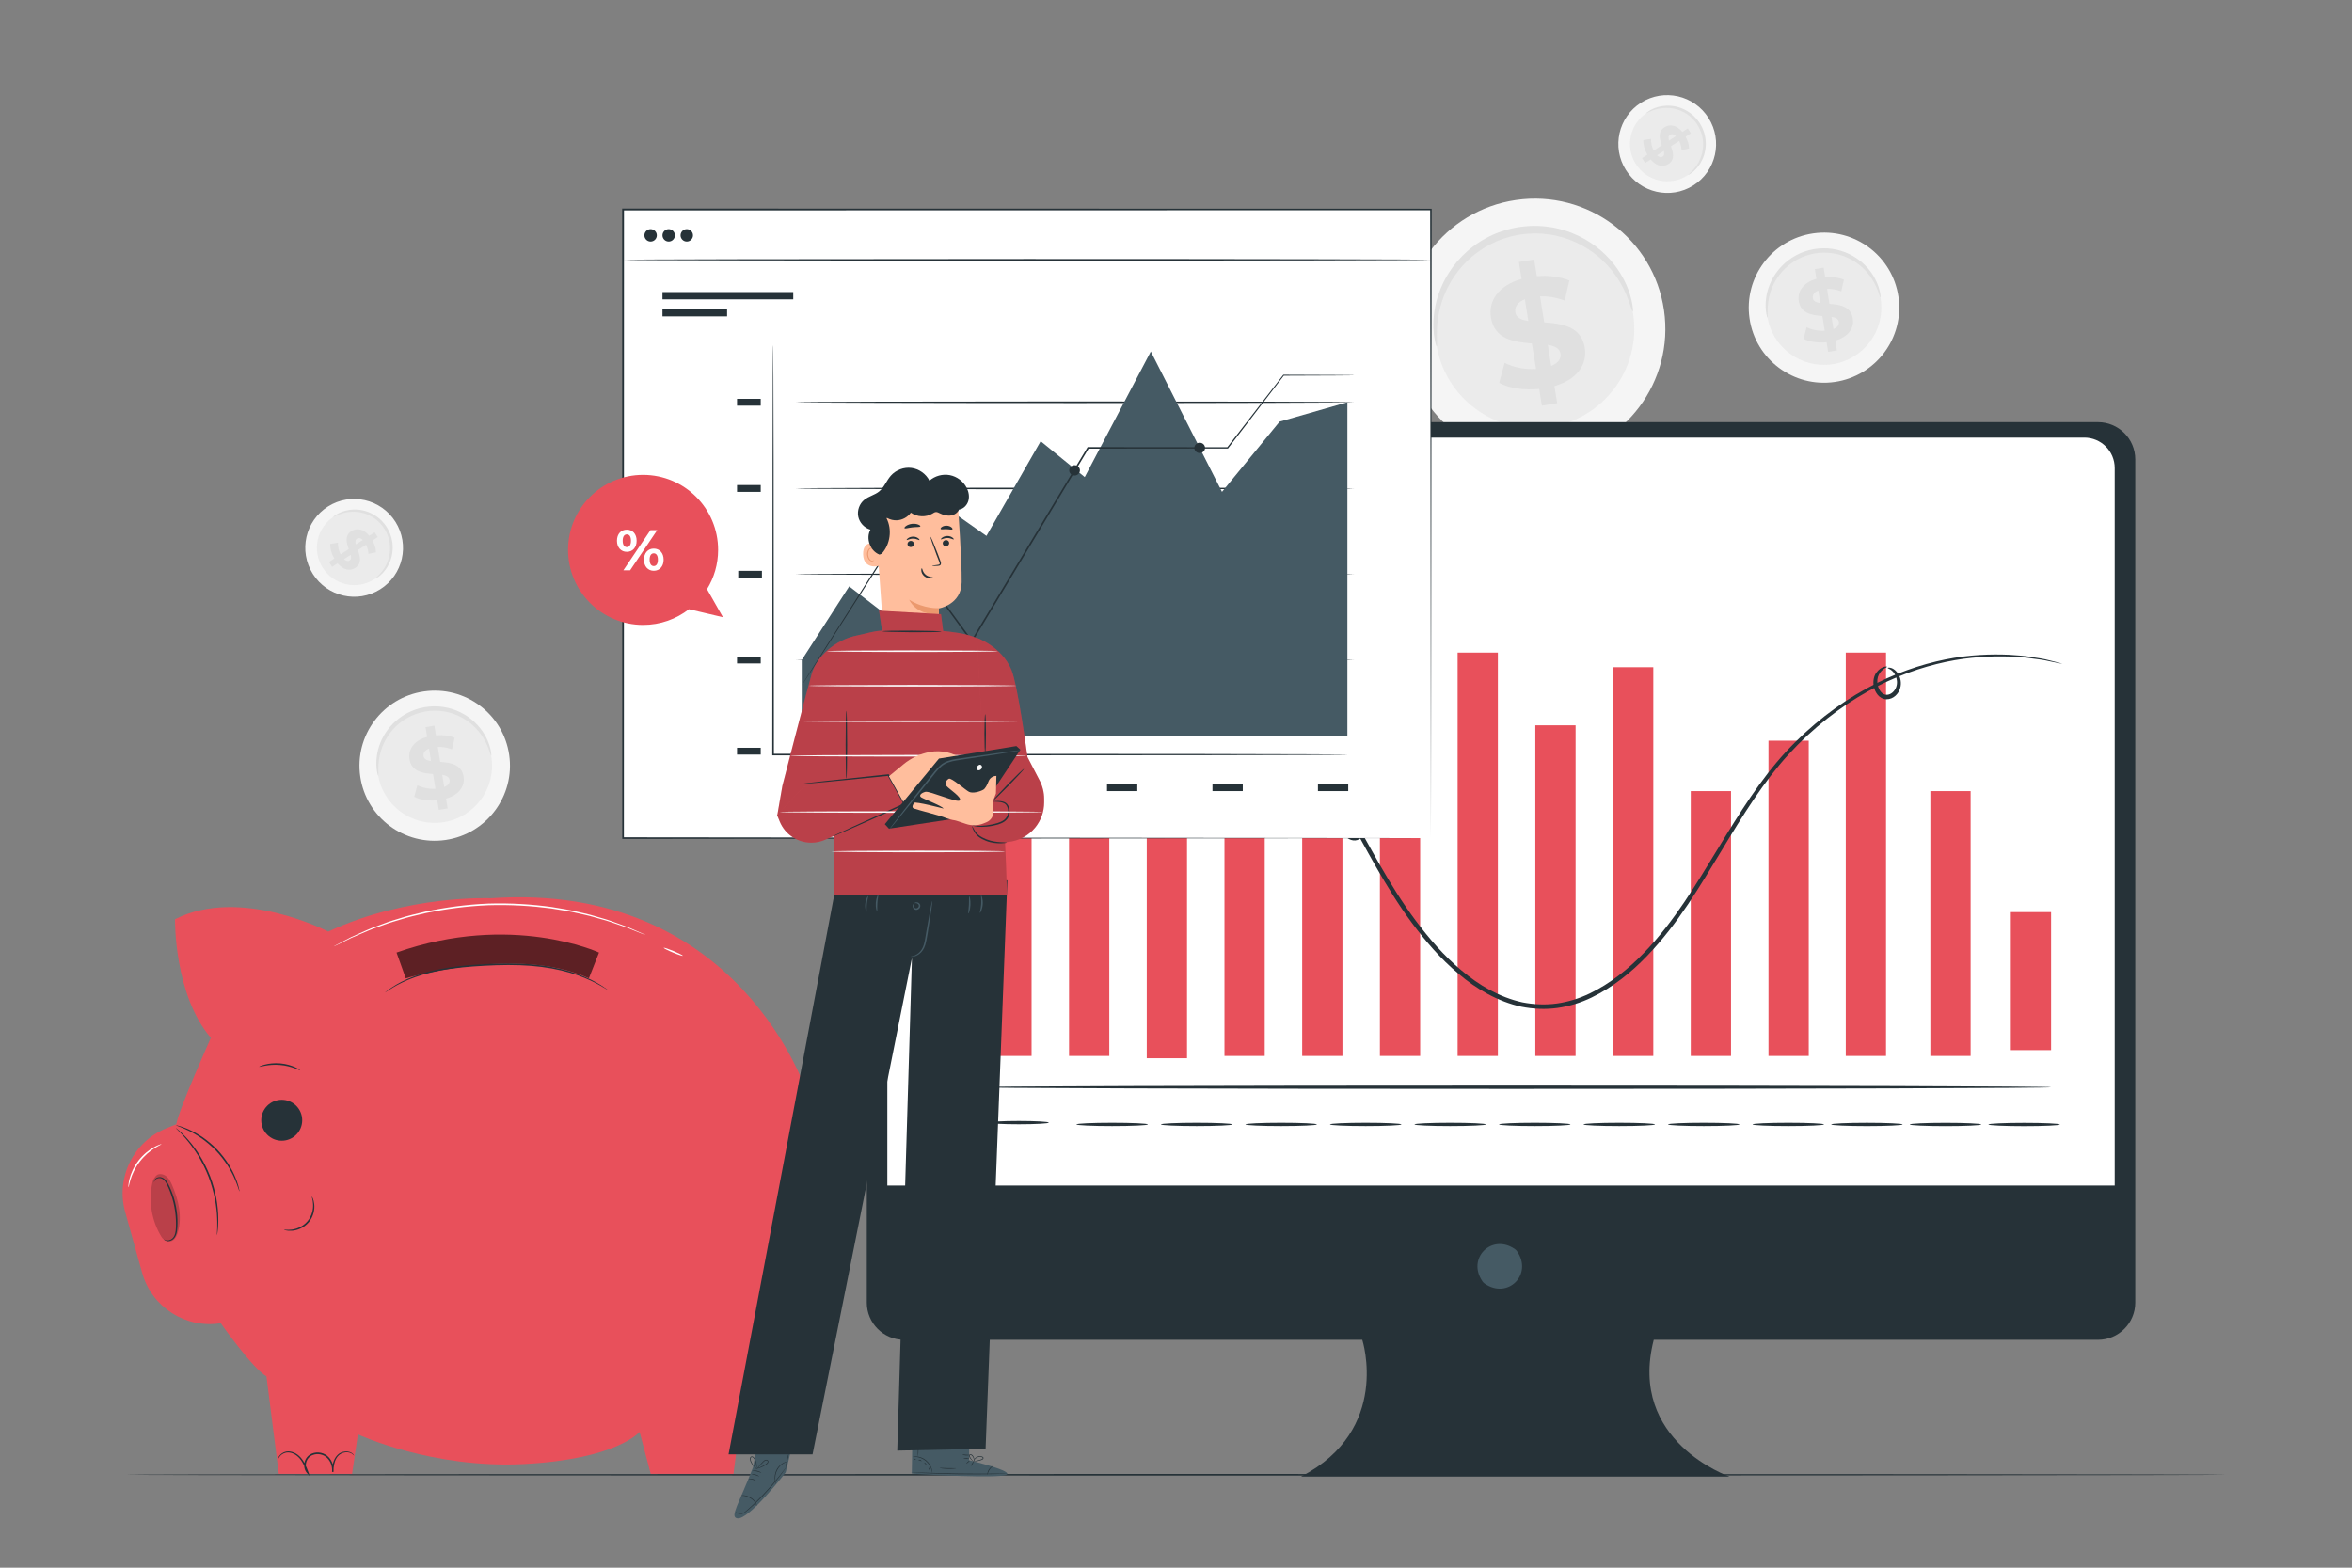 <?xml version="1.0" encoding="utf-8"?>
<!-- Generator: Adobe Illustrator 27.5.0, SVG Export Plug-In . SVG Version: 6.00 Build 0)  -->
<svg version="1.1" xmlns="http://www.w3.org/2000/svg" xmlns:xlink="http://www.w3.org/1999/xlink" x="0px" y="0px"
	 viewBox="0 0 750 500" style="enable-background:new 0 0 750 500;" xml:space="preserve">
<rect x="0" y="0" width="750" height="500" fill="#808080" stroke="none"/>
<g id="Background_Complete">
	<g>
		<g>
			<g>
				<path style="fill:#F5F5F5;" d="M605.375,94.679c1.901,13.083-7.188,25.234-20.301,27.14
					c-13.114,1.906-25.285-7.155-27.187-20.239c-1.902-13.083,7.188-25.234,20.301-27.139
					C591.301,72.535,603.474,81.596,605.375,94.679z"/>
			</g>
			<g>
				<path style="fill:#EBEBEB;" d="M599.725,95.5c1.449,9.97-5.478,19.229-15.471,20.682c-9.992,1.452-19.269-5.453-20.718-15.423
					c-1.448-9.97,5.478-19.23,15.471-20.682C589,78.625,598.276,85.53,599.725,95.5z"/>
			</g>
			<g>
				<g>
					<path style="fill:#E0E0E0;" d="M599.638,94.934c-0.109,0.02-0.302-0.763-0.794-2.106c-0.498-1.334-1.336-3.247-2.893-5.243
						c-0.777-0.993-1.729-2.003-2.873-2.94c-1.151-0.926-2.482-1.793-3.995-2.47c-0.755-0.341-1.549-0.646-2.382-0.881
						c-0.832-0.24-1.696-0.438-2.588-0.55c-0.891-0.115-1.806-0.184-2.735-0.16c-0.928,0.022-1.868,0.112-2.809,0.272
						c-0.939,0.173-1.852,0.413-2.731,0.711c-0.881,0.298-1.716,0.677-2.514,1.091c-0.8,0.413-1.543,0.897-2.241,1.408
						c-0.702,0.508-1.342,1.068-1.934,1.647c-1.188,1.156-2.14,2.429-2.9,3.695c-0.751,1.273-1.297,2.549-1.686,3.749
						c-0.774,2.409-0.902,4.493-0.91,5.917c0,1.431,0.09,2.232-0.02,2.25c-0.081,0.016-0.353-0.756-0.524-2.221
						c-0.161-1.457-0.189-3.642,0.503-6.224c0.347-1.286,0.871-2.662,1.627-4.045c0.765-1.374,1.747-2.763,2.995-4.03
						c0.621-0.635,1.299-1.249,2.046-1.807c0.743-0.562,1.538-1.092,2.395-1.547c0.856-0.456,1.755-0.871,2.704-1.198
						c0.947-0.328,1.933-0.588,2.945-0.774c1.015-0.174,2.029-0.268,3.031-0.287c1.003-0.02,1.99,0.06,2.951,0.194
						c0.961,0.132,1.89,0.356,2.781,0.628c0.893,0.267,1.741,0.61,2.543,0.992c1.608,0.76,3.008,1.725,4.2,2.752
						c1.184,1.037,2.151,2.15,2.92,3.237c1.539,2.186,2.266,4.247,2.617,5.67C599.71,94.102,599.719,94.92,599.638,94.934z"/>
				</g>
			</g>
		</g>
		<g>
			<g>
				<g>
					<path style="fill:#E0E0E0;" d="M585.246,108.625l0.504,3.145l-2.808,0.449l-0.49-3.06c-2.807,0.276-5.614-0.166-7.351-1.127
						l0.995-3.673c1.571,0.815,3.713,1.249,5.767,1.122l-0.751-4.69c-3.238-0.258-6.886-0.74-7.529-4.756
						c-0.476-2.977,1.276-5.877,5.632-7.093l-0.499-3.117l2.808-0.45l0.49,3.061c2.133-0.169,4.272,0.064,5.974,0.8l-0.85,3.679
						c-1.563-0.585-3.099-0.829-4.53-0.773l0.765,4.774c3.233,0.23,6.826,0.722,7.459,4.68
						C591.299,104.517,589.569,107.385,585.246,108.625z M580.452,96.663l-0.639-3.987c-1.434,0.575-1.893,1.484-1.745,2.411
						C578.225,96.069,579.153,96.468,580.452,96.663z M586.365,102.657c-0.158-0.983-1.057-1.386-2.332-1.615l0.62,3.875
						C586.008,104.384,586.509,103.556,586.365,102.657z"/>
				</g>
			</g>
		</g>
	</g>
	<g>
		<g>
			<g>
				<path style="fill:#F5F5F5;" d="M530.609,98.927c3.299,22.711-12.478,43.803-35.241,47.112
					c-22.764,3.308-43.893-12.421-47.193-35.132c-3.301-22.711,12.477-43.803,35.24-47.111
					C506.179,60.488,527.308,76.217,530.609,98.927z"/>
			</g>
			<g>
				<path style="fill:#EBEBEB;" d="M520.802,100.353c2.515,17.306-9.509,33.38-26.856,35.901
					c-17.346,2.521-33.448-9.466-35.963-26.772c-2.514-17.307,9.509-33.382,26.855-35.902
					C502.184,71.06,518.286,83.046,520.802,100.353z"/>
			</g>
			<g>
				<g>
					<path style="fill:#E0E0E0;" d="M520.651,99.37c-0.19,0.035-0.524-1.325-1.379-3.657c-0.865-2.316-2.318-5.637-5.022-9.1
						c-1.349-1.724-3.002-3.476-4.988-5.103c-1.998-1.607-4.309-3.113-6.935-4.287c-1.31-0.592-2.689-1.121-4.135-1.529
						c-1.444-0.416-2.944-0.76-4.493-0.955c-1.546-0.2-3.135-0.319-4.747-0.277c-1.612,0.039-3.242,0.194-4.875,0.472
						c-1.63,0.301-3.216,0.716-4.741,1.234c-1.529,0.517-2.979,1.174-4.363,1.894c-1.388,0.717-2.678,1.557-3.891,2.444
						c-1.218,0.881-2.33,1.854-3.356,2.859c-2.061,2.007-3.714,4.217-5.034,6.413c-1.304,2.211-2.252,4.425-2.926,6.508
						c-1.344,4.182-1.565,7.799-1.579,10.271c0.001,2.483,0.155,3.875-0.035,3.907c-0.14,0.028-0.613-1.312-0.91-3.856
						c-0.279-2.529-0.328-6.322,0.874-10.803c0.603-2.232,1.512-4.621,2.824-7.021c1.328-2.386,3.032-4.795,5.199-6.996
						c1.078-1.102,2.255-2.167,3.551-3.136c1.29-0.975,2.67-1.895,4.158-2.685c1.485-0.793,3.047-1.513,4.694-2.079
						c1.645-0.569,3.356-1.02,5.112-1.343c1.761-0.301,3.522-0.465,5.261-0.497c1.741-0.035,3.455,0.105,5.122,0.337
						c1.669,0.228,3.282,0.618,4.828,1.09c1.55,0.463,3.023,1.059,4.414,1.722c2.791,1.32,5.222,2.995,7.291,4.778
						c2.055,1.801,3.734,3.732,5.069,5.62c2.672,3.794,3.933,7.372,4.543,9.842C520.776,97.926,520.791,99.346,520.651,99.37z"/>
				</g>
			</g>
		</g>
		<g>
			<g>
				<g>
					<path style="fill:#E0E0E0;" d="M495.667,123.136l0.875,5.46l-4.874,0.779l-0.85-5.312c-4.872,0.479-9.745-0.289-12.76-1.956
						l1.727-6.376c2.727,1.414,6.446,2.167,10.011,1.947l-1.304-8.141c-5.621-0.448-11.953-1.284-13.069-8.255
						c-0.827-5.167,2.216-10.203,9.776-12.312l-0.866-5.411l4.875-0.781l0.851,5.314c3.702-0.293,7.416,0.112,10.37,1.388
						l-1.476,6.386c-2.713-1.015-5.38-1.438-7.864-1.342l1.327,8.287c5.613,0.4,11.849,1.253,12.949,8.124
						C506.174,116.005,503.172,120.984,495.667,123.136z M487.345,102.371l-1.109-6.921c-2.489,0.998-3.286,2.576-3.029,4.185
						C483.48,101.341,485.091,102.034,487.345,102.371z M497.61,112.777c-0.274-1.707-1.835-2.406-4.049-2.803l1.077,6.727
						C496.99,115.775,497.859,114.337,497.61,112.777z"/>
				</g>
			</g>
		</g>
	</g>
	<g>
		<g>
			<g>
				<path style="fill:#F5F5F5;" d="M162.367,240.763c1.901,13.083-7.188,25.234-20.301,27.14
					c-13.114,1.906-25.285-7.155-27.187-20.239c-1.902-13.083,7.188-25.234,20.301-27.139
					C148.293,218.619,160.465,227.68,162.367,240.763z"/>
			</g>
			<g>
				<path style="fill:#EBEBEB;" d="M156.717,241.585c1.449,9.97-5.478,19.229-15.471,20.682
					c-9.992,1.452-19.269-5.453-20.717-15.423c-1.448-9.97,5.478-19.23,15.471-20.682
					C145.992,224.71,155.268,231.615,156.717,241.585z"/>
			</g>
			<g>
				<g>
					<path style="fill:#E0E0E0;" d="M156.63,241.018c-0.109,0.02-0.302-0.763-0.795-2.106c-0.498-1.334-1.335-3.247-2.893-5.243
						c-0.777-0.993-1.729-2.003-2.873-2.94c-1.151-0.926-2.482-1.793-3.995-2.47c-0.755-0.341-1.549-0.646-2.382-0.881
						c-0.832-0.24-1.696-0.438-2.589-0.55c-0.891-0.115-1.806-0.184-2.735-0.16c-0.928,0.022-1.868,0.111-2.809,0.272
						c-0.939,0.173-1.853,0.413-2.731,0.711c-0.881,0.298-1.716,0.677-2.514,1.091c-0.8,0.413-1.543,0.897-2.241,1.408
						c-0.702,0.508-1.342,1.068-1.934,1.647c-1.188,1.156-2.14,2.429-2.9,3.695c-0.751,1.273-1.297,2.549-1.686,3.749
						c-0.774,2.409-0.901,4.492-0.91,5.917c0.001,1.431,0.089,2.232-0.02,2.251c-0.08,0.016-0.353-0.756-0.524-2.221
						c-0.161-1.457-0.189-3.642,0.504-6.224c0.347-1.286,0.871-2.662,1.627-4.045c0.765-1.374,1.746-2.763,2.995-4.03
						c0.621-0.635,1.299-1.249,2.046-1.807c0.743-0.561,1.538-1.092,2.395-1.547c0.855-0.457,1.755-0.871,2.704-1.198
						c0.947-0.327,1.933-0.588,2.945-0.774c1.014-0.174,2.029-0.268,3.031-0.287c1.003-0.02,1.99,0.06,2.951,0.194
						c0.961,0.131,1.891,0.356,2.781,0.628c0.893,0.267,1.741,0.61,2.543,0.992c1.608,0.76,3.008,1.725,4.2,2.752
						c1.184,1.038,2.151,2.15,2.92,3.237c1.539,2.186,2.265,4.247,2.617,5.67C156.702,240.186,156.711,241.005,156.63,241.018z"/>
				</g>
			</g>
		</g>
		<g>
			<g>
				<g>
					<path style="fill:#E0E0E0;" d="M142.238,254.709l0.504,3.145l-2.808,0.449l-0.49-3.06c-2.807,0.276-5.614-0.166-7.351-1.127
						l0.995-3.673c1.571,0.815,3.713,1.249,5.767,1.121l-0.751-4.69c-3.238-0.258-6.886-0.74-7.529-4.756
						c-0.476-2.977,1.276-5.878,5.632-7.093l-0.499-3.117l2.808-0.45l0.49,3.061c2.133-0.169,4.272,0.064,5.974,0.8l-0.85,3.679
						c-1.563-0.585-3.099-0.829-4.53-0.773l0.765,4.774c3.233,0.23,6.826,0.722,7.459,4.68
						C148.291,250.601,146.561,253.47,142.238,254.709z M137.444,242.747l-0.639-3.987c-1.434,0.575-1.893,1.484-1.745,2.411
						C135.217,242.154,136.145,242.553,137.444,242.747z M143.357,248.742c-0.158-0.983-1.057-1.386-2.332-1.615l0.62,3.875
						C143,250.469,143.501,249.64,143.357,248.742z"/>
				</g>
			</g>
		</g>
	</g>
	<g>
		<g>
			<g>
				<path style="fill:#F5F5F5;" d="M121.256,187.94c-7.276,4.587-16.902,2.395-21.501-4.898c-4.598-7.293-2.428-16.924,4.848-21.511
					c7.276-4.588,16.902-2.395,21.5,4.897C130.702,173.721,128.531,183.352,121.256,187.94z"/>
			</g>
			<g>
				<path style="fill:#EBEBEB;" d="M119.274,184.798c-5.544,3.496-12.88,1.825-16.384-3.733c-3.504-5.557-1.85-12.897,3.694-16.393
					c5.545-3.496,12.881-1.825,16.385,3.732C126.473,173.962,124.819,181.301,119.274,184.798z"/>
			</g>
			<g>
				<g>
					<path style="fill:#E0E0E0;" d="M119.588,184.597c-0.041-0.06,0.374-0.381,1.042-1.029c0.662-0.649,1.578-1.652,2.352-3.105
						c0.385-0.725,0.734-1.557,0.988-2.485c0.246-0.929,0.41-1.949,0.413-3.028c0.003-0.539-0.026-1.092-0.106-1.649
						c-0.077-0.558-0.188-1.124-0.357-1.684c-0.167-0.56-0.368-1.122-0.628-1.668c-0.258-0.546-0.56-1.081-0.904-1.598
						c-0.351-0.512-0.735-0.992-1.144-1.436c-0.41-0.445-0.856-0.841-1.313-1.206c-0.457-0.366-0.941-0.68-1.429-0.96
						c-0.487-0.283-0.99-0.516-1.49-0.714c-1.001-0.4-2.01-0.63-2.963-0.748c-0.956-0.11-1.858-0.098-2.675-0.011
						c-1.637,0.176-2.909,0.651-3.758,1.023c-0.85,0.378-1.303,0.643-1.343,0.583c-0.031-0.044,0.356-0.41,1.182-0.899
						c0.824-0.48,2.115-1.075,3.833-1.345c0.856-0.133,1.813-0.186,2.834-0.102c1.019,0.092,2.104,0.308,3.188,0.716
						c0.542,0.201,1.086,0.442,1.615,0.739c0.53,0.294,1.056,0.626,1.553,1.016c0.497,0.388,0.982,0.813,1.427,1.291
						c0.445,0.477,0.86,0.994,1.238,1.546c0.371,0.557,0.696,1.135,0.971,1.726c0.277,0.591,0.49,1.199,0.664,1.805
						c0.176,0.606,0.288,1.218,0.362,1.819c0.077,0.601,0.098,1.196,0.082,1.774c-0.027,1.157-0.231,2.244-0.527,3.225
						c-0.304,0.978-0.71,1.847-1.153,2.591c-0.893,1.493-1.926,2.469-2.679,3.054C120.102,184.42,119.618,184.641,119.588,184.597z"
						/>
				</g>
			</g>
		</g>
		<g>
			<g>
				<g>
					<path style="fill:#E0E0E0;" d="M107.645,179.658l-1.737,1.131l-1.009-1.551l1.69-1.1c-0.906-1.596-1.385-3.381-1.273-4.668
						l2.447-0.379c-0.069,1.149,0.239,2.538,0.857,3.725l2.59-1.686c-0.702-1.993-1.38-4.289,0.838-5.733
						c1.644-1.07,3.832-0.794,5.705,1.474l1.721-1.12l1.009,1.551l-1.691,1.1c0.664,1.223,1.091,2.557,1.103,3.763l-2.412,0.467
						c-0.065-1.084-0.326-2.061-0.738-2.898l-2.636,1.716c0.717,1.983,1.375,4.249-0.811,5.672
						C111.687,182.171,109.524,181.901,107.645,179.658z M113.49,173.647l2.201-1.434c-0.721-0.701-1.383-0.733-1.894-0.4
						C113.255,172.166,113.262,172.823,113.49,173.647z M111.489,178.746c0.543-0.354,0.545-0.995,0.344-1.813l-2.14,1.393
						C110.367,178.99,110.993,179.069,111.489,178.746z"/>
				</g>
			</g>
		</g>
	</g>
	<g>
		<g>
			<g>
				<path style="fill:#F5F5F5;" d="M539.967,59.142c-7.276,4.588-16.902,2.395-21.501-4.897c-4.598-7.293-2.428-16.924,4.848-21.512
					c7.276-4.588,16.902-2.395,21.5,4.898C549.413,44.923,547.243,54.554,539.967,59.142z"/>
			</g>
			<g>
				<path style="fill:#EBEBEB;" d="M537.986,56c-5.544,3.496-12.88,1.825-16.385-3.733c-3.504-5.557-1.85-12.897,3.694-16.393
					c5.545-3.496,12.881-1.825,16.385,3.732C545.184,45.164,543.53,52.504,537.986,56z"/>
			</g>
			<g>
				<g>
					<path style="fill:#E0E0E0;" d="M538.3,55.799c-0.041-0.06,0.374-0.381,1.042-1.029c0.662-0.649,1.578-1.652,2.352-3.105
						c0.385-0.725,0.734-1.557,0.989-2.485c0.246-0.929,0.41-1.95,0.412-3.028c0.003-0.539-0.026-1.091-0.106-1.649
						c-0.077-0.558-0.188-1.124-0.357-1.684c-0.167-0.56-0.368-1.122-0.628-1.668c-0.258-0.546-0.56-1.081-0.904-1.598
						c-0.351-0.512-0.735-0.992-1.144-1.436c-0.41-0.445-0.856-0.841-1.313-1.206c-0.457-0.366-0.941-0.68-1.429-0.96
						c-0.487-0.283-0.99-0.516-1.49-0.714c-1.001-0.4-2.01-0.63-2.963-0.748c-0.956-0.11-1.858-0.098-2.675-0.011
						c-1.637,0.176-2.909,0.651-3.758,1.023c-0.85,0.378-1.304,0.643-1.343,0.583c-0.031-0.044,0.356-0.41,1.182-0.899
						c0.824-0.481,2.115-1.075,3.833-1.345c0.856-0.133,1.813-0.186,2.835-0.102c1.019,0.092,2.104,0.308,3.188,0.716
						c0.542,0.202,1.086,0.442,1.615,0.739c0.53,0.293,1.056,0.626,1.553,1.015c0.497,0.388,0.982,0.813,1.427,1.291
						c0.445,0.477,0.86,0.994,1.238,1.546c0.371,0.557,0.695,1.135,0.971,1.726c0.277,0.591,0.49,1.199,0.664,1.806
						c0.176,0.606,0.288,1.218,0.362,1.819c0.077,0.601,0.098,1.196,0.082,1.774c-0.027,1.157-0.231,2.244-0.526,3.225
						c-0.304,0.978-0.71,1.847-1.153,2.591c-0.893,1.493-1.926,2.469-2.679,3.054C538.813,55.622,538.329,55.843,538.3,55.799z"/>
				</g>
			</g>
		</g>
		<g>
			<g>
				<g>
					<path style="fill:#E0E0E0;" d="M526.357,50.86l-1.737,1.131l-1.009-1.551l1.69-1.1c-0.906-1.596-1.385-3.382-1.273-4.668
						l2.447-0.379c-0.069,1.149,0.239,2.538,0.857,3.725l2.59-1.686c-0.702-1.993-1.38-4.29,0.838-5.733
						c1.644-1.07,3.832-0.794,5.705,1.474l1.722-1.121l1.009,1.551l-1.691,1.1c0.664,1.223,1.091,2.557,1.103,3.763l-2.412,0.467
						c-0.065-1.083-0.326-2.061-0.738-2.898l-2.636,1.716c0.718,1.983,1.375,4.249-0.811,5.672
						C530.398,53.373,528.236,53.103,526.357,50.86z M532.201,44.849l2.201-1.433c-0.721-0.701-1.383-0.733-1.894-0.4
						C531.966,43.368,531.974,44.025,532.201,44.849z M530.2,49.948c0.543-0.354,0.544-0.995,0.344-1.813l-2.14,1.393
						C529.079,50.193,529.704,50.271,530.2,49.948z"/>
				</g>
			</g>
		</g>
	</g>
</g>
<g id="Background_Simple" style="display:none;">
	<path style="display:inline;fill:#EBEBEB;" d="M625.61,39.19C576.965,8.078,508.514,9.022,463.463,45.143
		c-36.157,28.99-56.316,76.935-97.873,97.448c-53.184,26.253-117.887-3.089-175.828,9.587
		c-48.356,10.579-88.039,53.104-95.255,102.074c-7.216,48.97,24.861,104.474,68.111,128.551l0,0
		c55.94,30.415,114.208,38.78,177.879,38.214c78.872-0.701,159.868-10.534,229.301-47.957
		c69.432-37.423,125.53-106.922,129.297-185.708C701.853,129.674,674.255,70.303,625.61,39.19z"/>
</g>
<g id="Floor">
	<g>
		<g>
			<line style="fill:#263238;" x1="39.742" y1="470.358" x2="710.258" y2="470.358"/>
		</g>
		<g>
			<g>
				<path style="fill:#263238;" d="M710.258,470.358c0,0.144-150.112,0.26-335.242,0.26c-185.194,0-335.274-0.116-335.274-0.26
					c0-0.144,150.08-0.26,335.274-0.26C560.146,470.098,710.258,470.214,710.258,470.358z"/>
			</g>
		</g>
	</g>
</g>
<g id="Device">
	<g>
		<g>
			<g>
				<g>
					<g>
						<g>
							<path style="fill:#263238;" d="M669,134.644H288.281c-6.564,0-11.884,5.32-11.884,11.884v268.91
								c0,6.564,5.32,11.885,11.884,11.885h146.119c0,0,9.295,28.742-19.519,43.613h136.629c0,0-32.532-11.153-24.167-43.613
								h141.657c6.563,0,11.884-5.321,11.884-11.884V146.528C680.885,139.964,675.564,134.644,669,134.644z"/>
						</g>
					</g>
				</g>
				<g>
					<g>
						<g>
							<path style="fill:#455A64;" d="M483.724,399.042c5.179,7.402-2.926,15.507-10.33,10.33c-0.244-0.172-0.466-0.393-0.636-0.638
								c-5.165-7.4,2.931-15.495,10.329-10.328C483.331,398.575,483.554,398.797,483.724,399.042z"/>
						</g>
					</g>
				</g>
			</g>
			<g>
				<path style="fill:#FFFFFF;" d="M674.33,378.128H282.952v-228.86c0-5.356,4.342-9.697,9.697-9.697h371.982
					c5.356,0,9.697,4.342,9.697,9.697V378.128z"/>
			</g>
		</g>
		<g>
			<g>
				<g>
					<rect x="316.111" y="193.425" style="fill:#E8505B;" width="12.837" height="143.357"/>
				</g>
			</g>
			<g>
				<g>
					<rect x="340.893" y="242.114" style="fill:#E8505B;" width="12.837" height="94.667"/>
				</g>
			</g>
			<g>
				<g>
					<rect x="365.675" y="211.244" style="fill:#E8505B;" width="12.837" height="126.267"/>
				</g>
			</g>
			<g>
				<g>
					<rect x="390.456" y="198.961" style="fill:#E8505B;" width="12.837" height="137.821"/>
				</g>
			</g>
			<g>
				<g>
					<rect x="415.238" y="245.028" style="fill:#E8505B;" width="12.837" height="91.753"/>
				</g>
			</g>
			<g>
				<g>
					<rect x="440.02" y="263.023" style="fill:#E8505B;" width="12.837" height="73.759"/>
				</g>
			</g>
			<g>
				<g>
					<rect x="464.802" y="208.139" style="fill:#E8505B;" width="12.837" height="128.643"/>
				</g>
			</g>
			<g>
				<g>
					<rect x="489.584" y="231.332" style="fill:#E8505B;" width="12.837" height="105.45"/>
				</g>
			</g>
			<g>
				<g>
					<rect x="514.365" y="212.798" style="fill:#E8505B;" width="12.837" height="123.983"/>
				</g>
			</g>
			<g>
				<g>
					<rect x="539.147" y="252.314" style="fill:#E8505B;" width="12.837" height="84.468"/>
				</g>
			</g>
			<g>
				<g>
					<rect x="588.577" y="208.139" style="fill:#E8505B;" width="12.837" height="128.643"/>
				</g>
			</g>
			<g>
				<g>
					<rect x="641.208" y="290.905" style="fill:#E8505B;" width="12.837" height="44.017"/>
				</g>
			</g>
			<g>
				<g>
					<rect x="615.551" y="252.314" style="fill:#E8505B;" width="12.837" height="84.468"/>
				</g>
			</g>
			<g>
				<g>
					<rect x="563.929" y="236.241" style="fill:#E8505B;" width="12.837" height="100.541"/>
				</g>
			</g>
			<g>
				<g>
					<g>
						<path style="fill:#263238;" d="M657.654,211.7c-0.007,0.024-0.389-0.038-1.127-0.181c-0.802-0.165-1.884-0.386-3.266-0.67
							c-1.422-0.358-3.222-0.574-5.344-0.849c-2.112-0.359-4.578-0.473-7.352-0.614c-5.537-0.149-12.372,0.093-20.093,1.727
							c-7.698,1.641-16.283,4.573-24.928,9.436c-8.641,4.835-17.369,11.504-25.241,20.098c-7.867,8.621-14.498,19.269-21.276,30.542
							c-6.849,11.202-13.816,23.371-23.906,33.79c-5.001,5.192-10.834,9.894-17.616,13.175c-3.388,1.631-7.061,2.784-10.856,3.319
							c-3.799,0.528-7.706,0.354-11.514-0.389c-7.614-1.682-14.37-5.681-20.048-10.514c-5.757-4.796-10.545-10.439-14.85-16.206
							c-8.615-11.601-14.74-24.107-21.291-35.497c-6.466-11.428-13.119-22.112-21.267-30.454c-4.058-4.153-8.439-7.74-13.15-10.342
							c-2.263-1.472-4.771-2.359-7.104-3.449c-2.46-0.774-4.812-1.731-7.252-2.148c-9.643-2.257-18.831-1.409-26.356,0.737
							c-7.581,2.127-13.556,5.531-18.088,8.698c-4.436,3.328-7.553,6.34-9.5,8.517c-0.936,1.055-1.668,1.88-2.211,2.492
							c-0.505,0.557-0.774,0.835-0.794,0.82c-0.02-0.015,0.21-0.324,0.679-0.912c0.518-0.637,1.217-1.495,2.11-2.593
							c1.887-2.249,4.959-5.347,9.387-8.775c4.523-3.267,10.528-6.787,18.198-9.019c7.612-2.25,16.951-3.191,26.798-0.956
							c9.87,1.966,19.923,7.636,28.137,16.098c8.311,8.436,15.051,19.193,21.566,30.632c6.6,11.406,12.74,23.862,21.272,35.313
							c4.265,5.698,8.999,11.261,14.638,15.95c5.566,4.734,12.127,8.59,19.426,10.203c3.65,0.709,7.381,0.877,11.017,0.373
							c3.633-0.511,7.165-1.613,10.446-3.191c6.567-3.171,12.29-7.758,17.218-12.864c9.942-10.232,16.902-22.304,23.783-33.495
							c6.811-11.255,13.525-21.964,21.528-30.658c8.001-8.658,16.865-15.356,25.63-20.185c8.77-4.859,17.469-7.753,25.255-9.333
							c7.809-1.574,14.707-1.735,20.28-1.499c2.791,0.184,5.268,0.344,7.386,0.749c2.127,0.322,3.927,0.583,5.345,0.989
							c1.372,0.343,2.446,0.612,3.242,0.811C657.291,211.567,657.66,211.676,657.654,211.7z"/>
					</g>
				</g>
			</g>
			<g>
				<g>
					<g>
						<path style="fill:#263238;" d="M301.982,346.766c-0.291,0-0.527-40.879-0.527-91.294c0-50.432,0.236-91.302,0.527-91.302
							s0.527,40.87,0.527,91.302C302.509,305.888,302.273,346.766,301.982,346.766z"/>
					</g>
				</g>
			</g>
			<g>
				<g>
					<g>
						<path style="fill:#263238;" d="M654.044,346.766c0,0.291-77.016,0.528-171.997,0.528c-95.014,0-172.014-0.236-172.014-0.528
							c0-0.291,76.999-0.527,172.014-0.527C577.029,346.239,654.044,346.475,654.044,346.766z"/>
					</g>
				</g>
			</g>
			<g>
				<g>
					<g>
						<path style="fill:#263238;" d="M334.421,358.05c0,0.291-4.265,0.527-9.526,0.527c-5.262,0-9.526-0.236-9.526-0.527
							s4.264-0.527,9.526-0.527C330.156,357.523,334.421,357.759,334.421,358.05z"/>
					</g>
				</g>
			</g>
			<g>
				<g>
					<g>
						<path style="fill:#263238;" d="M366.02,358.625c0,0.291-5.098,0.527-11.384,0.527c-6.289,0-11.385-0.236-11.385-0.527
							s5.097-0.527,11.385-0.527C360.922,358.097,366.02,358.333,366.02,358.625z"/>
					</g>
				</g>
			</g>
			<g>
				<g>
					<g>
						<path style="fill:#263238;" d="M392.971,358.625c0,0.291-5.098,0.527-11.384,0.527c-6.289,0-11.385-0.236-11.385-0.527
							s5.096-0.527,11.385-0.527C387.874,358.097,392.971,358.333,392.971,358.625z"/>
					</g>
				</g>
			</g>
			<g>
				<g>
					<g>
						<path style="fill:#263238;" d="M419.922,358.625c0,0.291-5.098,0.527-11.384,0.527c-6.289,0-11.385-0.236-11.385-0.527
							s5.096-0.527,11.385-0.527C414.825,358.097,419.922,358.333,419.922,358.625z"/>
					</g>
				</g>
			</g>
			<g>
				<g>
					<g>
						<path style="fill:#263238;" d="M446.874,358.625c0,0.291-5.098,0.527-11.384,0.527c-6.289,0-11.385-0.236-11.385-0.527
							s5.096-0.527,11.385-0.527C441.776,358.097,446.874,358.333,446.874,358.625z"/>
					</g>
				</g>
			</g>
			<g>
				<g>
					<g>
						<path style="fill:#263238;" d="M473.825,358.625c0,0.291-5.097,0.527-11.384,0.527c-6.289,0-11.385-0.236-11.385-0.527
							s5.096-0.527,11.385-0.527C468.728,358.097,473.825,358.333,473.825,358.625z"/>
					</g>
				</g>
			</g>
			<g>
				<g>
					<g>
						<path style="fill:#263238;" d="M500.776,358.625c0,0.291-5.098,0.527-11.384,0.527c-6.289,0-11.385-0.236-11.385-0.527
							s5.096-0.527,11.385-0.527C495.679,358.097,500.776,358.333,500.776,358.625z"/>
					</g>
				</g>
			</g>
			<g>
				<g>
					<g>
						<path style="fill:#263238;" d="M527.728,358.625c0,0.291-5.097,0.527-11.384,0.527c-6.289,0-11.385-0.236-11.385-0.527
							s5.096-0.527,11.385-0.527C522.631,358.097,527.728,358.333,527.728,358.625z"/>
					</g>
				</g>
			</g>
			<g>
				<g>
					<g>
						<path style="fill:#263238;" d="M554.68,358.625c0,0.291-5.098,0.527-11.384,0.527c-6.289,0-11.385-0.236-11.385-0.527
							s5.096-0.527,11.385-0.527C549.582,358.097,554.68,358.333,554.68,358.625z"/>
					</g>
				</g>
			</g>
			<g>
				<g>
					<g>
						<path style="fill:#263238;" d="M581.631,358.625c0,0.291-5.097,0.527-11.384,0.527c-6.289,0-11.385-0.236-11.385-0.527
							s5.096-0.527,11.385-0.527C576.533,358.097,581.631,358.333,581.631,358.625z"/>
					</g>
				</g>
			</g>
			<g>
				<g>
					<g>
						<path style="fill:#263238;" d="M606.698,358.634c0,0.291-5.098,0.527-11.384,0.527c-6.289,0-11.385-0.236-11.385-0.527
							c0-0.291,5.097-0.527,11.385-0.527C601.6,358.107,606.698,358.343,606.698,358.634z"/>
					</g>
				</g>
			</g>
			<g>
				<g>
					<g>
						<path style="fill:#263238;" d="M631.765,358.643c0,0.291-5.098,0.527-11.384,0.527c-6.289,0-11.385-0.236-11.385-0.527
							s5.096-0.527,11.385-0.527C626.667,358.116,631.765,358.352,631.765,358.643z"/>
					</g>
				</g>
			</g>
			<g>
				<g>
					<g>
						<path style="fill:#263238;" d="M656.832,358.652c0,0.291-5.098,0.527-11.384,0.527c-6.289,0-11.385-0.236-11.385-0.527
							c0-0.291,5.096-0.527,11.385-0.527C651.735,358.125,656.832,358.361,656.832,358.652z"/>
					</g>
				</g>
			</g>
			<g>
				<g>
					<g>
						<path style="fill:#263238;" d="M433.002,260.167c0.011-0.219,1.575,0.33,2.076,2.481c0.23,1.013,0.311,2.344-0.397,3.7
							c-0.347,0.665-0.996,1.317-1.87,1.58c-0.87,0.285-1.829,0.106-2.609-0.308c-1.574-0.861-2.36-2.608-2.229-4.091
							c0.107-1.503,0.921-2.661,1.788-3.305c0.875-0.673,1.872-0.77,2.453-0.606c0.595,0.179,0.799,0.466,0.757,0.53
							c-0.062,0.197-1.302-0.396-2.559,0.854c-0.589,0.576-1.109,1.516-1.117,2.581c-0.032,1.052,0.561,2.204,1.59,2.773
							c1.047,0.577,2.13,0.235,2.651-0.672c0.55-0.889,0.628-2.002,0.543-2.854C433.913,261.026,432.891,260.341,433.002,260.167z"
							/>
					</g>
				</g>
			</g>
			<g>
				<g>
					<g>
						<path style="fill:#263238;" d="M601.944,213.04c-0.004-0.08,0.403-0.213,1.112,0.001c0.704,0.203,1.622,0.858,2.291,1.983
							c0.658,1.104,1.091,2.755,0.567,4.501c-0.5,1.659-2.03,3.506-4.392,3.51c-1.17-0.017-2.181-0.698-2.795-1.459
							c-0.62-0.779-0.997-1.645-1.181-2.497c-0.393-1.696-0.031-3.386,0.724-4.464c1.578-2.236,3.533-2.121,3.461-1.957
							c0.094,0.209-1.539,0.524-2.587,2.475c-0.512,0.945-0.687,2.257-0.312,3.631c0.339,1.321,1.355,2.827,2.736,2.837
							c1.406,0.039,2.671-1.23,3.09-2.487c0.46-1.286,0.238-2.639-0.209-3.616C603.52,213.421,601.896,213.226,601.944,213.04z"/>
					</g>
				</g>
			</g>
		</g>
		<g>
			<g>
				<g>
					<g>
						<g>
							<g>
								<rect x="198.683" y="66.812" style="fill:#FFFFFF;" width="257.61" height="200.491"/>
							</g>
						</g>
						<g>
							<g>
								<g>
									<path style="fill:#263238;" d="M456.293,267.303c-0.002-2.001-0.095-79.501-0.241-200.491l0.241,0.241
										c-73.311,0.014-162.036,0.032-257.588,0.05h-0.022l0.291-0.291c-0.011,72.268-0.021,140.622-0.029,200.491l-0.262-0.262
										C351.562,267.196,453.996,267.3,456.293,267.303c-2.296,0.002-104.731,0.106-257.61,0.262l-0.262,0v-0.262
										c-0.009-59.869-0.019-128.223-0.03-200.491V66.52h0.291h0.022c95.552,0.019,184.277,0.036,257.588,0.05h0.241l0,0.241
										C456.389,187.802,456.296,265.303,456.293,267.303z"/>
								</g>
							</g>
						</g>
					</g>
					<g>
						<g>
							<g>
								<rect x="211.248" y="93.152" style="fill:#263238;" width="41.702" height="2.32"/>
							</g>
						</g>
						<g>
							<g>
								<rect x="211.248" y="98.583" style="fill:#263238;" width="20.608" height="2.32"/>
							</g>
						</g>
						<g>
							<g>
								<g>
									<rect x="235.024" y="238.495" style="fill:#263238;" width="7.554" height="2.177"/>
								</g>
								<g>
									<rect x="252.114" y="250.132" style="fill:#263238;" width="9.66" height="2.177"/>
								</g>
								<g>
									<rect x="285.743" y="250.132" style="fill:#263238;" width="9.66" height="2.177"/>
								</g>
								<g>
									<rect x="319.373" y="250.132" style="fill:#263238;" width="9.66" height="2.177"/>
								</g>
								<g>
									<rect x="353.003" y="250.132" style="fill:#263238;" width="9.66" height="2.177"/>
								</g>
								<g>
									<rect x="386.632" y="250.132" style="fill:#263238;" width="9.66" height="2.177"/>
								</g>
								<g>
									<rect x="420.262" y="250.132" style="fill:#263238;" width="9.66" height="2.177"/>
								</g>
								<g>
									<rect x="235.024" y="209.421" style="fill:#263238;" width="7.554" height="2.177"/>
								</g>
								<g>
									<rect x="235.024" y="154.702" style="fill:#263238;" width="7.554" height="2.177"/>
								</g>
								<g>
									<rect x="235.024" y="127.204" style="fill:#263238;" width="7.554" height="2.177"/>
								</g>
								<g>
									<rect x="235.407" y="182.062" style="fill:#263238;" width="7.554" height="2.177"/>
								</g>
								<g>
									<g>
										<path style="fill:#263238;" d="M429.651,240.671c0,0-0.274,0.018-0.81,0.027c-0.551,0.006-1.343,0.015-2.377,0.026
											c-2.105,0.011-5.182,0.028-9.14,0.049c-7.953,0.02-19.433,0.048-33.617,0.083c-28.397,0.02-67.604,0.046-110.907,0.076
											c-9.003-0.001-17.829-0.003-26.282-0.004l-0.257,0l0-0.257c0.035-37.092,0.066-69.733,0.088-93.116
											c0.033-11.676,0.059-21.037,0.077-27.498c0.019-3.212,0.034-5.7,0.044-7.402c0.01-0.833,0.018-1.47,0.023-1.916
											c0.008-0.431,0.024-0.651,0.024-0.651s0.016,0.22,0.024,0.651c0.005,0.446,0.013,1.083,0.023,1.916
											c0.01,1.702,0.025,4.189,0.044,7.402c0.018,6.46,0.044,15.822,0.077,27.498c0.022,23.383,0.053,56.024,0.088,93.116
											l-0.257-0.257c8.453-0.001,17.279-0.002,26.282-0.004c43.303,0.03,82.509,0.057,110.907,0.076
											c14.183,0.035,25.664,0.063,33.617,0.083c3.958,0.021,7.035,0.038,9.14,0.049c1.034,0.011,1.827,0.02,2.377,0.026
											C429.377,240.654,429.651,240.671,429.651,240.671z"/>
									</g>
								</g>
								<g>
									<g>
										<path style="fill:#263238;" d="M431.779,183.15c0,0.144-39.84,0.26-88.973,0.26c-49.15,0-88.981-0.117-88.981-0.26
											s39.831-0.26,88.981-0.26C391.94,182.889,431.779,183.006,431.779,183.15z"/>
									</g>
								</g>
								<g>
									<g>
										<path style="fill:#263238;" d="M431.779,155.79c0,0.144-39.84,0.26-88.973,0.26c-49.15,0-88.981-0.117-88.981-0.26
											c0-0.144,39.831-0.26,88.981-0.26C391.94,155.53,431.779,155.647,431.779,155.79z"/>
									</g>
								</g>
								<g>
									<g>
										<path style="fill:#263238;" d="M431.779,128.292c0,0.144-39.84,0.26-88.973,0.26c-49.15,0-88.981-0.117-88.981-0.26
											c0-0.144,39.831-0.26,88.981-0.26C391.94,128.032,431.779,128.148,431.779,128.292z"/>
									</g>
								</g>
								<g>
									<g>
										<path style="fill:#263238;" d="M431.779,210.51c0,0.144-39.84,0.26-88.973,0.26c-49.15,0-88.981-0.117-88.981-0.26
											c0-0.144,39.831-0.26,88.981-0.26C391.94,210.249,431.779,210.366,431.779,210.51z"/>
									</g>
								</g>
								<g>
									<path style="fill:#455A64;" d="M255.66,234.784c0-4.581,0-24.275,0-24.275l15.13-23.488l10.267,7.878l21.073-32.734
										l12.428,8.752l17.291-30.198l14.049,11.445l21.074-40.059l22.695,44.773l18.372-22.402l21.614-6.185v106.492H255.66z"/>
								</g>
							</g>
							<g>
								<g>
									<path style="fill:#263238;" d="M431.779,119.673c0,0-0.128,0.013-0.381,0.02c-0.269,0.005-0.641,0.011-1.126,0.02
										c-1.012,0.009-2.479,0.021-4.386,0.037c-3.856,0.016-9.469,0.039-16.585,0.068l0.114-0.056
										c-4.833,6.308-10.858,14.17-17.789,23.216l-0.062,0.08l-0.102,0c-12.912,0.013-28.046,0.028-44.498,0.044l0.214-0.121
										c-5.857,9.749-12.177,20.268-18.711,31.143c-6.372,10.593-12.54,20.847-18.365,30.53l-0.195,0.325l-0.223-0.306
										c-8.795-12.086-16.929-23.262-24.114-33.136l0.35-0.011c-9.148,14.278-16.693,26.054-21.961,34.275
										c-2.635,4.086-4.698,7.286-6.114,9.482c-0.702,1.076-1.242,1.903-1.617,2.478c-0.368,0.558-0.572,0.836-0.572,0.836
										s0.167-0.302,0.517-0.871c0.363-0.582,0.885-1.421,1.564-2.512c1.393-2.21,3.424-5.431,6.016-9.544
										c5.231-8.245,12.723-20.054,21.807-34.373l0.167-0.263l0.184,0.252c7.204,9.86,15.358,21.021,24.176,33.09l-0.418,0.018
										c5.819-9.686,11.982-19.943,18.348-30.54c6.54-10.872,12.865-21.387,18.728-31.133l0.073-0.122l0.142,0
										c16.452,0.016,31.585,0.032,44.498,0.044l-0.163,0.08c6.969-9.017,13.027-16.854,17.886-23.142l0.044-0.057l0.071,0
										c7.116,0.029,12.73,0.052,16.585,0.068c1.906,0.016,3.374,0.029,4.386,0.038c0.485,0.008,0.857,0.015,1.126,0.019
										C431.651,119.66,431.779,119.673,431.779,119.673z"/>
								</g>
							</g>
							<g>
								<path style="fill:#263238;" d="M293.037,179.193c0,0.908-0.764,1.644-1.707,1.644s-1.707-0.736-1.707-1.644
									c0-0.908,0.764-1.644,1.707-1.644S293.037,178.285,293.037,179.193z"/>
							</g>
							<g>
								<path style="fill:#263238;" d="M344.363,150.02c0,0.908-0.764,1.644-1.707,1.644s-1.707-0.736-1.707-1.644
									c0-0.908,0.764-1.644,1.707-1.644S344.363,149.112,344.363,150.02z"/>
							</g>
							<g>
								<ellipse style="fill:#263238;" cx="382.556" cy="142.852" rx="1.707" ry="1.644"/>
							</g>
						</g>
					</g>
				</g>
				<g>
					<g>
						<path style="fill:#263238;" d="M209.447,75.063c0,1.095-0.888,1.983-1.983,1.983c-1.095,0-1.983-0.888-1.983-1.983
							c0-1.095,0.888-1.983,1.983-1.983C208.559,73.08,209.447,73.968,209.447,75.063z"/>
					</g>
					<g>
						<path style="fill:#263238;" d="M215.215,75.063c0,1.095-0.888,1.983-1.983,1.983c-1.095,0-1.983-0.888-1.983-1.983
							c0-1.095,0.888-1.983,1.983-1.983C214.327,73.08,215.215,73.968,215.215,75.063z"/>
					</g>
					<g>
						<path style="fill:#263238;" d="M220.982,75.063c0,1.095-0.888,1.983-1.983,1.983c-1.095,0-1.983-0.888-1.983-1.983
							c0-1.095,0.888-1.983,1.983-1.983C220.094,73.08,220.982,73.968,220.982,75.063z"/>
					</g>
				</g>
				<g>
					<g>
						<line style="fill:#263238;" x1="198.971" y1="82.869" x2="456.078" y2="82.869"/>
					</g>
					<g>
						<g>
							<path style="fill:#263238;" d="M456.078,82.869c0,0.144-57.56,0.26-128.547,0.26c-71.012,0-128.559-0.117-128.559-0.26
								s57.548-0.26,128.559-0.26C398.518,82.608,456.078,82.725,456.078,82.869z"/>
						</g>
					</g>
				</g>
			</g>
		</g>
	</g>
</g>
<g id="Money_Box">
	<g>
		<g>
			<g>
				<g>
					<g>
						<path style="fill:#E8505B;" d="M39.92,386.565l5.408,19.39c3.053,10.947,13.836,17.86,25.059,16.065h0
							c0,0,10.244,14.578,14.578,16.941l3.94,31.125h23.368l1.847-12.608c0,0,23.57,11.032,53.154,9.456
							c29.584-1.576,36.676-10.244,36.676-10.244l3.546,13.396h26.397l4.334-34.277c0,0,32.307-28.761,24.033-62.25
							c0,0,23.245-15.868,15.366-38.468l-4.728-2.113c0,0-7.486,13.396-15.366,16.154c0,0-21.205-68.16-101.023-62.644
							c0,0-26.629-1.182-51.845,10.638c0,0-27.973-14.578-48.855-3.94c0,0-0.394,24.033,11.426,37.823
							c0,0-10.244,22.851-11.032,27.579l-3.056,1.222C42.556,364.046,36.855,375.578,39.92,386.565z"/>
					</g>
					<g>
						<path style="fill:#263238;" d="M96.368,357.294c0,3.606-2.923,6.53-6.53,6.53c-3.606,0-6.53-2.923-6.53-6.53
							c0-3.606,2.923-6.53,6.53-6.53C93.445,350.764,96.368,353.688,96.368,357.294z"/>
					</g>
					<g style="opacity:0.6;">
						<path d="M126.448,303.81l2.935,8.217c0,0,35.509-10.565,58.399,0l3.228-8.217C191.01,303.81,163.131,290.898,126.448,303.81z"
							/>
					</g>
				</g>
				<g>
					<g>
						<path style="fill:#263238;" d="M193.892,315.8c-0.01,0.015-0.236-0.117-0.656-0.38c-0.416-0.268-1.042-0.645-1.855-1.114
							c-1.631-0.927-4.062-2.167-7.229-3.278c-3.162-1.117-7.058-2.087-11.461-2.64c-4.402-0.561-9.295-0.708-14.419-0.54
							c-5.127,0.185-10.014,0.505-14.41,1.126c-4.398,0.608-8.302,1.538-11.46,2.668c-3.167,1.108-5.583,2.381-7.183,3.358
							c-1.609,0.967-2.432,1.612-2.468,1.563c-0.011-0.014,0.191-0.179,0.585-0.481c0.397-0.299,0.97-0.758,1.775-1.253
							c1.576-1.036,3.987-2.37,7.166-3.533c3.168-1.184,7.097-2.159,11.517-2.797c4.421-0.651,9.319-0.986,14.462-1.171
							c5.143-0.168,10.066-0.007,14.497,0.585c4.432,0.583,8.353,1.599,11.524,2.769c3.177,1.165,5.6,2.464,7.208,3.45
							c0.802,0.499,1.413,0.904,1.811,1.202C193.697,315.625,193.902,315.785,193.892,315.8z"/>
					</g>
				</g>
				<g style="opacity:0.2;">
					<g>
						<path d="M54.858,377.927c-0.436-0.987-0.931-1.988-1.751-2.69c-0.82-0.702-2.046-1.034-3.001-0.532l0,0
							c-0.756,0.604-1.282,1.449-1.493,2.394c-1.316,5.876-0.294,12.262,2.882,17.39c0.451,0.728,1.183,1.28,2.028,1.424
							c1.791,0.306,2.728-1.328,3.168-2.805C58.178,388.12,56.959,382.691,54.858,377.927z"/>
					</g>
				</g>
				<g>
					<g>
						<path style="fill:#263238;" d="M69.199,393.965c-0.036-0.004-0.025-0.539,0.025-1.498c0.032-0.479,0.062-1.066,0.048-1.748
							c-0.007-0.682,0.029-1.458-0.04-2.313c-0.039-0.856-0.088-1.793-0.222-2.793c-0.085-1.004-0.288-2.062-0.475-3.178
							c-0.447-2.219-1.093-4.627-2.017-7.071c-0.95-2.435-2.083-4.657-3.236-6.605c-0.609-0.954-1.165-1.876-1.775-2.679
							c-0.569-0.832-1.16-1.561-1.705-2.223c-0.522-0.682-1.067-1.234-1.519-1.745c-0.447-0.516-0.861-0.932-1.206-1.266
							c-0.679-0.679-1.045-1.069-1.021-1.096c0.024-0.027,0.435,0.312,1.161,0.949c0.368,0.314,0.807,0.711,1.277,1.212
							c0.475,0.495,1.045,1.036,1.59,1.709c0.567,0.654,1.181,1.377,1.772,2.207c0.631,0.801,1.208,1.724,1.835,2.683
							c1.19,1.957,2.351,4.202,3.313,6.669c0.936,2.475,1.576,4.92,2.002,7.17c0.176,1.132,0.366,2.204,0.433,3.222
							c0.117,1.012,0.145,1.96,0.161,2.826c0.046,0.865-0.016,1.647-0.037,2.333c-0.014,0.687-0.074,1.275-0.137,1.755
							C69.313,393.442,69.234,393.969,69.199,393.965z"/>
					</g>
				</g>
				<g>
					<g>
						<path style="fill:#263238;" d="M76.373,380.02c-0.102,0.028-0.488-1.653-1.593-4.177c-0.542-1.266-1.318-2.714-2.291-4.248
							c-1.002-1.516-2.217-3.108-3.66-4.63c-1.462-1.506-3.002-2.786-4.476-3.85c-1.493-1.035-2.908-1.87-4.15-2.465
							c-2.476-1.209-4.139-1.663-4.107-1.764c0.01-0.034,0.427,0.065,1.176,0.277c0.377,0.1,0.833,0.237,1.347,0.444
							c0.515,0.2,1.117,0.399,1.741,0.711c1.278,0.559,2.734,1.373,4.267,2.404c1.513,1.059,3.09,2.351,4.577,3.883
							c1.469,1.548,2.694,3.178,3.689,4.733c0.966,1.574,1.719,3.062,2.225,4.363c0.286,0.637,0.46,1.246,0.639,1.769
							c0.185,0.522,0.304,0.983,0.388,1.364C76.325,379.591,76.408,380.012,76.373,380.02z"/>
					</g>
				</g>
			</g>
			<g>
				<g>
					<path style="fill:#263238;" d="M49.164,377.036c-0.005,0.033-0.189-0.463,0.339-1.027c0.254-0.265,0.666-0.496,1.186-0.566
						c0.523-0.086,1.161,0.104,1.667,0.513c1.048,0.842,1.61,2.279,2.258,3.77c0.619,1.524,1.158,3.261,1.511,5.129
						c0.356,1.867,0.499,3.682,0.476,5.327c-0.032,1.621-0.088,3.185-0.79,4.32c-0.688,1.167-1.919,1.44-2.605,1.309
						c-0.735-0.141-0.958-0.559-0.937-0.553c0.032-0.05,0.299,0.29,0.963,0.352c0.629,0.059,1.702-0.245,2.262-1.294
						c0.592-1.028,0.626-2.524,0.628-4.134c-0.004-1.617-0.158-3.395-0.508-5.228c-0.346-1.833-0.861-3.541-1.445-5.049
						c-0.61-1.485-1.148-2.901-2.044-3.661c-0.896-0.82-2.021-0.505-2.483-0.086C49.139,376.596,49.224,377.054,49.164,377.036z"/>
				</g>
			</g>
			<g>
				<g>
					<path style="fill:#263238;" d="M99.423,381.612c0.029-0.013,0.162,0.191,0.332,0.597c0.172,0.404,0.354,1.022,0.443,1.809
						c0.192,1.548-0.148,3.901-1.734,5.809c-1.602,1.895-3.86,2.641-5.417,2.723c-0.79,0.05-1.43-0.021-1.858-0.12
						c-0.429-0.097-0.653-0.192-0.645-0.223c0.017-0.096,0.961,0.166,2.467-0.023c1.48-0.17,3.569-0.932,5.054-2.691
						c1.472-1.769,1.858-3.959,1.766-5.446C99.754,382.529,99.331,381.645,99.423,381.612z"/>
				</g>
			</g>
			<g>
				<g>
					<path style="fill:#263238;" d="M95.722,341.348c-0.066,0.158-2.745-1.391-6.442-1.677c-3.694-0.337-6.593,0.741-6.632,0.575
						c-0.022-0.056,0.666-0.401,1.865-0.712c1.196-0.313,2.918-0.538,4.811-0.381c1.892,0.163,3.552,0.673,4.678,1.182
						C95.132,340.841,95.752,341.297,95.722,341.348z"/>
				</g>
			</g>
		</g>
		<g>
			<g>
				<path style="fill:#FFFFFF;" d="M205.834,298.203c-0.004,0.008-0.09-0.019-0.256-0.079c-0.193-0.074-0.433-0.165-0.73-0.279
					c-0.674-0.271-1.604-0.645-2.783-1.119c-0.606-0.248-1.276-0.521-2.005-0.82c-0.74-0.281-1.562-0.541-2.434-0.846
					c-1.755-0.582-3.719-1.347-5.977-1.919c-1.121-0.314-2.294-0.643-3.516-0.986c-1.224-0.335-2.526-0.571-3.858-0.879
					c-2.658-0.656-5.554-1.06-8.589-1.553c-6.096-0.792-12.857-1.241-19.952-1.018c-7.096,0.297-13.807,1.239-19.829,2.475
					c-2.991,0.714-5.85,1.329-8.453,2.177c-1.306,0.404-2.587,0.734-3.784,1.159c-1.193,0.431-2.339,0.845-3.434,1.241
					c-2.21,0.736-4.113,1.642-5.821,2.351c-0.848,0.368-1.648,0.688-2.365,1.022c-0.706,0.351-1.354,0.673-1.94,0.964
					c-1.141,0.559-2.042,1-2.694,1.319c-0.288,0.135-0.521,0.244-0.707,0.332c-0.161,0.072-0.245,0.105-0.25,0.098
					c-0.004-0.008,0.072-0.057,0.224-0.144c0.18-0.1,0.405-0.224,0.683-0.378c0.642-0.341,1.529-0.812,2.653-1.408
					c0.582-0.305,1.224-0.641,1.924-1.007c0.713-0.349,1.509-0.682,2.353-1.064c1.701-0.736,3.6-1.669,5.809-2.429
					c1.095-0.407,2.241-0.833,3.435-1.276c1.197-0.436,2.48-0.777,3.789-1.192c2.608-0.87,5.475-1.503,8.476-2.232
					c6.042-1.268,12.784-2.229,19.911-2.527c7.128-0.224,13.92,0.241,20.038,1.064c3.046,0.508,5.951,0.93,8.615,1.606
					c1.335,0.318,2.64,0.564,3.866,0.911c1.223,0.355,2.397,0.696,3.519,1.022c2.259,0.597,4.222,1.388,5.972,1.998
					c0.87,0.319,1.688,0.594,2.425,0.889c0.725,0.314,1.39,0.603,1.993,0.864c1.165,0.513,2.084,0.918,2.749,1.211
					c0.289,0.133,0.522,0.241,0.709,0.327C205.759,298.151,205.838,298.194,205.834,298.203z"/>
			</g>
		</g>
		<g>
			<g>
				<path style="fill:#FFFFFF;" d="M217.721,304.829c-0.055,0.133-1.459-0.326-3.135-1.024c-1.677-0.699-2.991-1.372-2.935-1.505
					c0.055-0.133,1.459,0.326,3.135,1.024C216.462,304.022,217.776,304.696,217.721,304.829z"/>
			</g>
		</g>
		<g>
			<g>
				<path style="fill:#FFFFFF;" d="M51.501,364.915c0.035,0.086-0.914,0.467-2.29,1.337c-1.377,0.863-3.141,2.294-4.654,4.259
					c-1.505,1.973-2.429,4.048-2.905,5.602c-0.482,1.555-0.604,2.57-0.696,2.559c-0.036-0.004-0.033-0.26,0.003-0.723
					c0.027-0.464,0.139-1.129,0.339-1.937c0.394-1.614,1.294-3.785,2.846-5.818c1.56-2.026,3.422-3.458,4.879-4.258
					c0.727-0.403,1.341-0.684,1.782-0.831C51.242,364.95,51.488,364.881,51.501,364.915z"/>
			</g>
		</g>
		<g>
			<g>
				<path style="fill:#263238;" d="M112.929,464.293c-0.033,0.024-0.175-0.244-0.597-0.565c-0.415-0.315-1.179-0.63-2.163-0.524
					c-0.973,0.092-2.138,0.631-2.845,1.819c-0.731,1.155-1.017,2.74-0.985,4.433l-0.457-0.021c0.138-1.45-0.296-3.145-1.467-4.345
					c-1.125-1.216-3.124-1.691-4.779-0.991c-1.082,0.436-1.828,1.425-2.036,2.51c-0.239,1.076,0.043,2.219,0.727,2.948l-0.41,0.256
					c-0.726-2.042-1.516-3.936-2.824-5.139c-1.271-1.213-2.939-1.685-4.158-1.302c-1.236,0.371-1.932,1.271-2.174,1.911
					c-0.261,0.66-0.167,1.07-0.218,1.068c0,0-0.161-0.402,0.064-1.123c0.21-0.698,0.905-1.699,2.238-2.149
					c1.336-0.466,3.158,0.018,4.532,1.286c1.422,1.267,2.259,3.241,3.003,5.277l0.407,1.115l-0.817-0.859
					c-0.818-0.86-1.136-2.176-0.872-3.392c0.221-1.223,1.103-2.395,2.336-2.886c1.874-0.792,4.088-0.244,5.345,1.119
					c1.286,1.341,1.729,3.174,1.561,4.744l-0.457-0.021c-0.01-1.747,0.31-3.413,1.126-4.643c0.405-0.602,0.906-1.109,1.478-1.404
					c0.562-0.303,1.138-0.445,1.661-0.481c1.057-0.073,1.865,0.311,2.275,0.682C112.84,463.995,112.929,464.293,112.929,464.293z"/>
			</g>
		</g>
	</g>
</g>
<g id="Character">
	<g>
		<g>
			<g>
				<g>
					<g>
						<path style="fill:#455A64;" d="M252.27,462.37l-1.725,7.242c0,0-11.844,15.383-15.497,14.631
							c-2.394-0.493,0.548-4.506,5.053-16.191l0.945-4.826L252.27,462.37z"/>
					</g>
				</g>
			</g>
			<g>
				<g>
					<g>
						<g>
							<path style="fill:#263238;" d="M234.567,481.971c0.023-0.023,0.116,0.339,0.632,0.606c0.498,0.281,1.424,0.301,2.268-0.315
								c1.616-1.279,3.696-3.301,5.894-5.585c2.193-2.301,4.035-4.515,5.331-6.146c0.577-0.743,1.079-1.391,1.512-1.95
								c0.146-0.19,0.282-0.365,0.41-0.531c0.096-0.12,0.149-0.181,0.155-0.177c0.006,0.004-0.035,0.074-0.12,0.202
								c-0.118,0.174-0.243,0.357-0.378,0.555c-0.334,0.479-0.829,1.162-1.461,1.993c-1.267,1.657-3.096,3.893-5.295,6.2
								c-2.211,2.296-4.29,4.288-5.965,5.565c-0.444,0.288-0.908,0.471-1.337,0.492c-0.427,0.022-0.793-0.081-1.052-0.229
								c-0.265-0.143-0.416-0.332-0.498-0.462C234.58,482.055,234.567,481.971,234.567,481.971z"/>
						</g>
					</g>
				</g>
			</g>
			<g>
				<g>
					<g>
						<g>
							<path style="fill:#263238;" d="M236.244,477.026c-0.008-0.02,0.36-0.153,0.974-0.107c0.61,0.039,1.441,0.284,2.232,0.775
								c0.801,0.478,1.375,1.154,1.623,1.715c0.255,0.56,0.276,0.944,0.256,0.946c-0.037,0.01-0.112-0.359-0.391-0.878
								c-0.273-0.521-0.825-1.138-1.6-1.602c-0.765-0.475-1.554-0.731-2.136-0.807C236.618,476.987,236.25,477.063,236.244,477.026z
								"/>
						</g>
					</g>
				</g>
			</g>
			<g>
				<g>
					<g>
						<g>
							<path style="fill:#263238;" d="M247.457,473.416c-0.013,0.004-0.066-0.118-0.142-0.346c-0.074-0.228-0.167-0.565-0.233-0.992
								c-0.149-0.847-0.065-2.109,0.552-3.294c0.604-1.198,1.603-1.983,2.394-2.327c0.397-0.177,0.739-0.264,0.978-0.302
								c0.239-0.036,0.373-0.036,0.374-0.023c0.009,0.042-0.532,0.083-1.287,0.461c-0.749,0.367-1.689,1.138-2.269,2.287
								c-0.596,1.147-0.699,2.344-0.593,3.178C247.328,472.898,247.495,473.406,247.457,473.416z"/>
						</g>
					</g>
				</g>
			</g>
			<g>
				<g>
					<g>
						<g>
							<path style="fill:#263238;" d="M251.516,463.599c0.052,0.019-0.216,1.03-0.437,2.31c-0.215,1.284-0.552,2.301-0.617,2.278
								c-0.046-0.018,0.191-1.033,0.407-2.318C251.091,464.583,251.457,463.577,251.516,463.599z"/>
						</g>
					</g>
				</g>
			</g>
			<g>
				<g>
					<g>
						<g>
							<path style="fill:#263238;" d="M239.892,469.074c-0.01-0.053,0.685-0.178,1.518,0.018c0.835,0.189,1.405,0.605,1.373,0.649
								c-0.032,0.055-0.625-0.262-1.421-0.441C240.568,469.112,239.896,469.138,239.892,469.074z"/>
						</g>
					</g>
				</g>
			</g>
			<g>
				<g>
					<g>
						<g>
							<path style="fill:#263238;" d="M239.649,470.314c-0.017-0.052,0.57-0.218,1.28-0.046c0.712,0.166,1.161,0.578,1.123,0.617
								c-0.036,0.052-0.509-0.257-1.172-0.41C240.219,470.314,239.658,470.377,239.649,470.314z"/>
						</g>
					</g>
				</g>
			</g>
			<g>
				<g>
					<g>
						<g>
							<path style="fill:#263238;" d="M238.703,471.871c-0.034-0.045,0.563-0.349,1.326-0.171c0.765,0.169,1.172,0.701,1.122,0.727
								c-0.043,0.047-0.477-0.369-1.169-0.519C239.292,471.744,238.721,471.932,238.703,471.871z"/>
						</g>
					</g>
				</g>
			</g>
			<g>
				<g>
					<g>
						<g>
							<path style="fill:#263238;" d="M240.707,468.554c-0.008-0.035,0.547-0.148,1.391-0.475c0.421-0.166,0.912-0.388,1.429-0.687
								c0.258-0.149,0.524-0.317,0.786-0.503c0.241-0.179,0.506-0.441,0.497-0.721c-0.005-0.289-0.36-0.435-0.631-0.365
								c-0.285,0.067-0.516,0.285-0.732,0.488c-0.436,0.411-0.808,0.803-1.111,1.141c-0.605,0.677-0.941,1.13-0.968,1.111
								c-0.012-0.008,0.058-0.132,0.201-0.344c0.144-0.212,0.361-0.511,0.653-0.865c0.291-0.354,0.656-0.761,1.089-1.184
								c0.215-0.205,0.457-0.457,0.821-0.549c0.338-0.099,0.864,0.086,0.891,0.557c-0.005,0.443-0.329,0.7-0.588,0.902
								c-0.274,0.191-0.545,0.357-0.812,0.505c-0.532,0.295-1.039,0.508-1.473,0.657c-0.435,0.148-0.796,0.237-1.048,0.286
								C240.852,468.556,240.71,468.567,240.707,468.554z"/>
						</g>
					</g>
				</g>
			</g>
			<g>
				<g>
					<g>
						<g>
							<path style="fill:#263238;" d="M241.329,468.405c-0.035,0.004-0.084-0.51-0.217-1.323c-0.073-0.403-0.178-0.884-0.403-1.369
								c-0.114-0.238-0.256-0.49-0.442-0.698c-0.181-0.205-0.456-0.38-0.678-0.251c-0.217,0.12-0.252,0.453-0.219,0.722
								c0.042,0.278,0.126,0.552,0.231,0.795c0.21,0.492,0.507,0.884,0.774,1.192C240.924,468.082,241.353,468.374,241.329,468.405
								c-0.007,0.01-0.123-0.049-0.313-0.184c-0.19-0.135-0.458-0.344-0.752-0.645c-0.289-0.303-0.611-0.7-0.843-1.215
								c-0.116-0.258-0.209-0.537-0.258-0.849c-0.031-0.293-0.036-0.709,0.323-0.934c0.384-0.201,0.748,0.08,0.936,0.297
								c0.21,0.24,0.348,0.5,0.466,0.756c0.227,0.516,0.318,1.015,0.373,1.428c0.053,0.415,0.069,0.751,0.078,0.983
								C241.347,468.274,241.344,468.403,241.329,468.405z"/>
						</g>
					</g>
				</g>
			</g>
		</g>
		<g>
			<g>
				<g>
					<g>
						<g>
							<g>
								<g>
									<g>
										<path style="fill:#455A64;" d="M309.02,465.732l0.055-9.658l-18.091-0.219l-0.231,14.129l1.121,0.086
											c4.989,0.338,25.389,1.365,28.738,0.394C324.348,469.379,309.02,465.732,309.02,465.732z"/>
									</g>
								</g>
							</g>
						</g>
					</g>
				</g>
				<g>
					<g>
						<g>
							<g>
								<g>
									<g>
										<path style="fill:#263238;" d="M290.504,469.565c0,0.008,0.107,0.02,0.311,0.038c0.268,0.02,0.561,0.041,0.893,0.065
											c0.893,0.05,1.991,0.111,3.286,0.184c2.776,0.135,6.613,0.271,10.853,0.329c4.242,0.057,8.082,0.024,10.86-0.036
											c1.297-0.037,2.396-0.069,3.29-0.095c0.331-0.015,0.625-0.029,0.894-0.041c0.204-0.012,0.311-0.022,0.311-0.029
											c0-0.007-0.108-0.012-0.312-0.015c-0.269,0-0.563,0-0.895,0c-0.894,0.007-1.993,0.015-3.29,0.025
											c-2.778,0.021-6.616,0.029-10.855-0.028c-4.238-0.058-8.074-0.169-10.85-0.264c-1.297-0.045-2.395-0.083-3.288-0.114
											c-0.332-0.009-0.626-0.017-0.895-0.024C290.612,469.556,290.504,469.558,290.504,469.565z"/>
									</g>
								</g>
							</g>
						</g>
					</g>
				</g>
				<g>
					<g>
						<g>
							<g>
								<g>
									<g>
										<path style="fill:#263238;" d="M314.869,470.373c0.067,0.009,0.128-0.775,0.634-1.562
											c0.492-0.795,1.174-1.188,1.137-1.244c-0.012-0.055-0.792,0.276-1.323,1.128
											C314.777,469.539,314.814,470.385,314.869,470.373z"/>
									</g>
								</g>
							</g>
						</g>
					</g>
				</g>
				<g>
					<g>
						<g>
							<g>
								<g>
									<g>
										<path style="fill:#263238;" d="M309.565,467.597c0.051,0.033,0.31-0.275,0.579-0.687c0.269-0.412,0.446-0.773,0.396-0.806
											c-0.051-0.033-0.31,0.274-0.579,0.687C309.692,467.202,309.515,467.564,309.565,467.597z"/>
									</g>
								</g>
							</g>
						</g>
					</g>
				</g>
				<g>
					<g>
						<g>
							<g>
								<g>
									<g>
										<path style="fill:#263238;" d="M308.111,466.803c0.04,0.045,0.328-0.141,0.643-0.418c0.315-0.276,0.538-0.537,0.499-0.582
											c-0.04-0.046-0.328,0.141-0.643,0.417C308.294,466.497,308.071,466.758,308.111,466.803z"/>
									</g>
								</g>
							</g>
						</g>
					</g>
				</g>
				<g>
					<g>
						<g>
							<g>
								<g>
									<g>
										<path style="fill:#263238;" d="M307.206,465.084c-0.001,0.061,0.421,0.12,0.942,0.132
											c0.522,0.012,0.946-0.027,0.948-0.087c0.001-0.06-0.42-0.119-0.942-0.132
											C307.632,464.985,307.208,465.024,307.206,465.084z"/>
									</g>
								</g>
							</g>
						</g>
					</g>
				</g>
				<g>
					<g>
						<g>
							<g>
								<g>
									<g>
										<path style="fill:#263238;" d="M306.904,463.876c-0.021,0.054,0.437,0.267,1.049,0.32c0.613,0.056,1.101-0.075,1.09-0.131
											c-0.009-0.063-0.488-0.034-1.07-0.087C307.39,463.928,306.924,463.816,306.904,463.876z"/>
									</g>
								</g>
							</g>
						</g>
					</g>
				</g>
				<g>
					<g>
						<g>
							<g>
								<g>
									<g>
										<path style="fill:#263238;" d="M310.199,466.026c-0.002,0.025,0.444,0.085,1.163,0.007
											c0.359-0.038,0.783-0.118,1.241-0.257c0.228-0.078,0.465-0.135,0.712-0.283c0.116-0.075,0.245-0.182,0.292-0.358
											c0.05-0.174-0.04-0.37-0.17-0.467c-1.104-0.59-2.225,0.021-2.644,0.59c-0.231,0.29-0.338,0.575-0.389,0.771
											c-0.049,0.198-0.047,0.312-0.034,0.314c0.041,0.016,0.085-0.457,0.542-0.985c0.226-0.259,0.566-0.509,1.001-0.633
											c0.412-0.116,0.997-0.142,1.384,0.112c0.183,0.139,0.108,0.355-0.098,0.475c-0.193,0.121-0.441,0.193-0.657,0.271
											c-0.442,0.146-0.853,0.239-1.201,0.296C310.643,465.995,310.199,465.991,310.199,466.026z"/>
									</g>
								</g>
							</g>
						</g>
					</g>
				</g>
				<g>
					<g>
						<g>
							<g>
								<g>
									<g>
										<path style="fill:#263238;" d="M310.499,466.088c0.017,0.013,0.192-0.282,0.145-0.805
											c-0.025-0.257-0.116-0.563-0.307-0.853c-0.202-0.26-0.461-0.62-0.96-0.605c-0.27,0.031-0.405,0.336-0.365,0.532
											c0.019,0.204,0.108,0.38,0.191,0.522c0.169,0.293,0.362,0.53,0.54,0.71c0.36,0.361,0.646,0.501,0.659,0.479
											c0.021-0.028-0.229-0.212-0.545-0.584c-0.157-0.186-0.327-0.422-0.478-0.704c-0.157-0.248-0.26-0.69,0.032-0.74
											c0.291-0.024,0.585,0.269,0.759,0.503c0.18,0.254,0.278,0.526,0.319,0.76
											C310.573,465.778,310.461,466.079,310.499,466.088z"/>
									</g>
								</g>
							</g>
						</g>
					</g>
				</g>
				<g>
					<g>
						<g>
							<g>
								<g>
									<g>
										<path style="fill:#263238;" d="M290.936,464.62c0.004,0.041,0.519-0.043,1.335,0.064c0.809,0.1,1.931,0.447,2.901,1.239
											c0.969,0.794,1.531,1.825,1.789,2.598c0.266,0.779,0.286,1.3,0.327,1.296c0.013-0.001,0.022-0.131,0.005-0.365
											c-0.016-0.234-0.067-0.573-0.185-0.978c-0.227-0.806-0.788-1.893-1.798-2.721c-1.011-0.826-2.188-1.16-3.022-1.223
											c-0.421-0.035-0.763-0.018-0.995,0.013C291.06,464.573,290.934,464.607,290.936,464.62z"/>
									</g>
								</g>
							</g>
						</g>
					</g>
				</g>
				<g>
					<g>
						<g>
							<g>
								<g>
									<g>
										<path style="fill:#263238;" d="M292.906,457.116c-0.06-0.002-0.152,1.661-0.204,3.714
											c-0.052,2.053-0.045,3.718,0.015,3.72c0.06,0.002,0.152-1.661,0.204-3.714
											C292.974,458.783,292.967,457.117,292.906,457.116z"/>
									</g>
								</g>
							</g>
						</g>
					</g>
				</g>
				<g>
					<g>
						<g>
							<g>
								<g>
									<g>
										<path style="fill:#263238;" d="M299.613,468.186c-0.009,0.057,1.168,0.265,2.638,0.296
											c1.47,0.035,2.654-0.121,2.648-0.178c-0.005-0.064-1.187-0.007-2.643-0.041
											C300.8,468.233,299.621,468.123,299.613,468.186z"/>
									</g>
								</g>
							</g>
						</g>
					</g>
				</g>
				<g>
					<g>
						<g>
							<g>
								<g>
									<g>
										<path style="fill:#263238;" d="M296.068,468.136c-0.045,0.044,0.094,0.252,0.211,0.524c0.121,0.271,0.18,0.514,0.243,0.51
											c0.058,0,0.097-0.285-0.042-0.598C296.343,468.258,296.107,468.093,296.068,468.136z"/>
									</g>
								</g>
							</g>
						</g>
					</g>
				</g>
				<g>
					<g>
						<g>
							<g>
								<g>
									<g>
										<path style="fill:#263238;" d="M294.753,466.456c-0.044,0.042,0.071,0.232,0.255,0.424
											c0.185,0.192,0.37,0.314,0.414,0.272c0.044-0.042-0.071-0.232-0.256-0.424
											C294.982,466.536,294.797,466.414,294.753,466.456z"/>
									</g>
								</g>
							</g>
						</g>
					</g>
				</g>
				<g>
					<g>
						<g>
							<g>
								<g>
									<g>
										<path style="fill:#263238;" d="M292.851,465.672c0.012,0.061,0.252,0.063,0.517,0.16c0.267,0.091,0.454,0.241,0.502,0.2
											c0.049-0.033-0.1-0.292-0.429-0.407C293.112,465.508,292.833,465.616,292.851,465.672z"/>
									</g>
								</g>
							</g>
						</g>
					</g>
				</g>
				<g>
					<g>
						<g>
							<g>
								<g>
									<g>
										<path style="fill:#263238;" d="M291.494,465.296c-0.022,0.056,0.08,0.15,0.23,0.21c0.149,0.06,0.289,0.063,0.311,0.007
											c0.023-0.056-0.08-0.15-0.23-0.21C291.656,465.243,291.517,465.24,291.494,465.296z"/>
									</g>
								</g>
							</g>
						</g>
					</g>
				</g>
			</g>
		</g>
		<g>
			<g>
				<g>
					<g>
						<g>
							<polygon style="fill:#263238;" points="321.225,280.764 314.286,462.072 286.114,462.664 290.793,305.565 259.105,463.864 
								232.321,463.864 266.826,281.132 							"/>
						</g>
					</g>
				</g>
			</g>
			<g>
				<g>
					<g>
						<path style="fill:#455A64;" d="M297.283,287.36c0.068,0.011-0.061,1.153-0.324,2.989c-0.263,1.836-0.66,4.366-1.128,7.156
							c-0.25,1.389-0.41,2.734-0.805,3.937c-0.378,1.2-1.069,2.191-1.84,2.767c-0.756,0.599-1.523,0.84-2.045,0.913
							c-0.529,0.072-0.82,0.013-0.819-0.013c-0.035-0.1,1.247,0.022,2.641-1.171c0.691-0.573,1.287-1.487,1.627-2.635
							c0.351-1.139,0.502-2.487,0.751-3.88c0.469-2.79,0.921-5.311,1.272-7.132C296.965,288.47,297.216,287.349,297.283,287.36z"/>
					</g>
				</g>
			</g>
			<g>
				<g>
					<g>
						<path style="fill:#455A64;" d="M291.422,288.23c0.062,0.045-0.169,0.336-0.037,0.815c0.064,0.227,0.221,0.489,0.471,0.606
							c0.241,0.124,0.581,0.06,0.84-0.165c0.257-0.228,0.365-0.556,0.273-0.812c-0.084-0.263-0.323-0.453-0.54-0.546
							c-0.457-0.193-0.776-0.002-0.813-0.069c-0.058-0.027,0.26-0.413,0.919-0.266c0.302,0.076,0.68,0.285,0.863,0.722
							c0.194,0.442,0.011,1.017-0.374,1.344c-0.374,0.34-0.967,0.447-1.381,0.197c-0.41-0.238-0.568-0.639-0.604-0.949
							C290.979,288.435,291.403,288.169,291.422,288.23z"/>
					</g>
				</g>
			</g>
			<g>
				<g>
					<g>
						<path style="fill:#455A64;" d="M276.292,290.816c-0.122,0.04-0.532-1.114-0.37-2.584c0.152-1.472,0.797-2.513,0.908-2.448
							c0.133,0.061-0.275,1.127-0.414,2.501C276.261,289.656,276.434,290.785,276.292,290.816z"/>
					</g>
				</g>
			</g>
			<g>
				<g>
					<g>
						<path style="fill:#455A64;" d="M279.68,290.599c-0.125,0.035-0.516-1.151-0.405-2.664c0.101-1.514,0.653-2.634,0.772-2.582
							c0.137,0.049-0.183,1.185-0.276,2.617C279.664,289.4,279.822,290.57,279.68,290.599z"/>
					</g>
				</g>
			</g>
			<g>
				<g>
					<g>
						<path style="fill:#455A64;" d="M308.797,291.339c-0.139-0.037,0.087-1.236,0.159-2.723c0.081-1.486-0.02-2.702,0.122-2.725
							c0.128-0.026,0.458,1.201,0.374,2.75C309.376,290.191,308.921,291.378,308.797,291.339z"/>
					</g>
				</g>
			</g>
			<g>
				<g>
					<g>
						<path style="fill:#455A64;" d="M312.476,291.135c-0.135-0.057,0.304-1.242,0.402-2.764c0.115-1.522-0.156-2.755-0.014-2.794
							c0.118-0.048,0.629,1.202,0.509,2.828C313.266,290.032,312.586,291.199,312.476,291.135z"/>
					</g>
				</g>
			</g>
		</g>
		<g>
			<g>
				<g>
					<g>
						<g>
							<g>
								<g>
									<g>
										<g>
											<g>
												<path style="fill:#FFBE9D;" d="M281.974,205.333l17.393-1.389c0.108-2.031-0.037-9.887-0.037-9.887
													s7.237-1.125,7.326-8.361s-1.165-23.849-1.165-23.849l0,0c-8.376-3.6-18.043-2.384-25.267,3.176l-1.072,0.825
													L281.974,205.333z"/>
											</g>
										</g>
									</g>
								</g>
								<g>
									<g>
										<g>
											<g>
												<path style="fill:#EB996E;" d="M299.342,193.953c0,0-4.573,0.372-9.433-2.681c0,0,2.23,5.207,9.449,4.555
													L299.342,193.953z"/>
											</g>
										</g>
									</g>
								</g>
							</g>
						</g>
					</g>
					<g>
						<g>
							<g>
								<g>
									<g>
										<g>
											<g>
												<g>
													<g>
														<g>
															<path style="fill:#263238;" d="M302.674,173.188c0.019,0.546-0.427,1.012-0.996,1.042
																c-0.568,0.03-1.046-0.386-1.065-0.932c-0.019-0.546,0.427-1.013,0.995-1.043
																C302.177,172.225,302.655,172.642,302.674,173.188z"/>
														</g>
													</g>
												</g>
											</g>
											<g>
												<g>
													<g>
														<g>
															<g>
																<path style="fill:#263238;" d="M304.122,172.026c-0.128,0.135-0.911-0.445-2.023-0.442
																	c-1.111-0.013-1.927,0.559-2.047,0.423c-0.059-0.06,0.071-0.303,0.427-0.562c0.35-0.258,0.946-0.508,1.639-0.505
																	c0.692,0.004,1.275,0.259,1.61,0.52C304.069,171.722,304.185,171.965,304.122,172.026z"/>
															</g>
														</g>
													</g>
												</g>
											</g>
										</g>
										<g>
											<g>
												<g>
													<g>
														<g>
															<path style="fill:#263238;" d="M291.443,173.449c0.019,0.546-0.427,1.012-0.996,1.042
																c-0.568,0.031-1.046-0.386-1.065-0.932c-0.019-0.546,0.427-1.012,0.995-1.043
																C290.947,172.486,291.424,172.903,291.443,173.449z"/>
														</g>
													</g>
												</g>
											</g>
											<g>
												<g>
													<g>
														<g>
															<g>
																<path style="fill:#263238;" d="M293.193,172.233c-0.128,0.135-0.912-0.444-2.023-0.441
																	c-1.111-0.013-1.927,0.559-2.047,0.423c-0.059-0.06,0.07-0.303,0.427-0.562c0.35-0.258,0.946-0.508,1.639-0.505
																	c0.693,0.004,1.275,0.259,1.61,0.52C293.139,171.929,293.255,172.173,293.193,172.233z"/>
															</g>
														</g>
													</g>
												</g>
											</g>
										</g>
										<g>
											<g>
												<g>
													<g>
														<g>
															<path style="fill:#263238;" d="M297.228,180.479c-0.005-0.063,0.686-0.183,1.806-0.326
																c0.284-0.029,0.553-0.086,0.6-0.279c0.067-0.205-0.052-0.511-0.189-0.842c-0.267-0.687-0.546-1.407-0.84-2.162
																c-1.166-3.078-2.01-5.609-1.886-5.655c0.124-0.046,1.17,2.412,2.336,5.49c0.281,0.759,0.549,1.483,0.804,2.175
																c0.107,0.323,0.292,0.689,0.147,1.114c-0.076,0.212-0.285,0.366-0.467,0.415c-0.182,0.055-0.342,0.059-0.482,0.067
																C297.931,180.537,297.232,180.542,297.228,180.479z"/>
														</g>
													</g>
												</g>
											</g>
										</g>
										<g>
											<g>
												<g>
													<g>
														<g>
															<path style="fill:#263238;" d="M293.956,181.248c0.181-0.01,0.183,1.196,1.216,2.053
																c1.031,0.859,2.318,0.724,2.327,0.893c0.017,0.076-0.287,0.234-0.829,0.249c-0.533,0.018-1.311-0.153-1.943-0.677
																c-0.63-0.525-0.901-1.226-0.942-1.721C293.738,181.54,293.873,181.241,293.956,181.248z"/>
														</g>
													</g>
												</g>
											</g>
										</g>
									</g>
								</g>
							</g>
							<g>
								<g>
									<g>
										<g>
											<path style="fill:#263238;" d="M293.48,167.876c-0.11,0.302-1.22,0.159-2.524,0.316c-1.308,0.131-2.36,0.513-2.533,0.242
												c-0.077-0.13,0.106-0.414,0.531-0.707c0.422-0.292,1.094-0.57,1.877-0.657c0.783-0.085,1.5,0.039,1.975,0.232
												C293.286,167.495,293.527,167.732,293.48,167.876z"/>
										</g>
									</g>
								</g>
							</g>
							<g>
								<g>
									<g>
										<g>
											<path style="fill:#263238;" d="M303.713,168.808c-0.196,0.252-0.961-0.01-1.883-0.022
												c-0.921-0.045-1.701,0.17-1.88-0.094c-0.079-0.128,0.044-0.381,0.385-0.62c0.336-0.238,0.897-0.433,1.53-0.414
												c0.633,0.02,1.181,0.249,1.502,0.508C303.693,168.424,303.799,168.685,303.713,168.808z"/>
										</g>
									</g>
								</g>
							</g>
						</g>
					</g>
				</g>
			</g>
			<g>
				<g>
					<g>
						<g>
							<g>
								<path style="fill:#FFBE9D;" d="M280.043,173.344c-0.123-0.053-4.971-1.47-4.813,3.476c0.158,4.946,5.092,3.768,5.096,3.625
									C280.33,180.303,280.043,173.344,280.043,173.344z"/>
							</g>
						</g>
					</g>
				</g>
				<g>
					<g>
						<g>
							<g>
								<g>
									<path style="fill:#EB996E;" d="M278.755,178.619c-0.022-0.015-0.084,0.063-0.228,0.135
										c-0.14,0.069-0.383,0.122-0.644,0.034c-0.529-0.175-0.995-0.991-1.048-1.881c-0.027-0.45,0.054-0.882,0.202-1.242
										c0.139-0.367,0.365-0.627,0.627-0.682c0.26-0.069,0.451,0.083,0.516,0.22c0.071,0.136,0.043,0.236,0.069,0.243
										c0.014,0.012,0.104-0.086,0.057-0.289c-0.024-0.098-0.085-0.212-0.204-0.304c-0.122-0.093-0.298-0.136-0.481-0.111
										c-0.381,0.038-0.713,0.4-0.876,0.796c-0.184,0.398-0.285,0.883-0.255,1.388c0.064,0.996,0.604,1.912,1.325,2.096
										c0.351,0.079,0.638-0.035,0.784-0.156C278.75,178.739,278.772,178.628,278.755,178.619z"/>
								</g>
							</g>
						</g>
					</g>
				</g>
			</g>
			<g>
				<path style="fill:#263238;" d="M308.261,155.597c-1.051-2.075-3.097-3.618-5.381-4.057c-2.284-0.439-4.757,0.234-6.502,1.772
					c-1.094-2.178-3.313-3.753-5.73-4.067c-2.417-0.314-4.964,0.643-6.578,2.47c-1.387,1.571-2.105,3.706-3.73,5.029
					c-1.406,1.145-3.313,1.525-4.728,2.66c-1.557,1.249-2.333,3.4-1.932,5.355c0.4,1.956,1.959,3.628,3.882,4.165
					c-1.551,2.799-0.097,6.813,2.887,7.968l0.721-0.299c2.737-3.005,3.363-7.747,1.498-11.359c0.089,0.005,0.173-0.009,0.259-0.012
					c0.953,0.52,2.049,0.78,3.133,0.717c1.73-0.101,3.394-1.024,4.396-2.438c1.975,1.425,4.806,1.544,6.894,0.29
					c0.329-0.198,0.657-0.432,1.039-0.473c0.455-0.048,0.885,0.187,1.295,0.388c1.085,0.533,2.305,0.881,3.502,0.707
					c1.116-0.162,2.189-0.856,2.63-1.882c0.027-0.004,0.055-0.005,0.082-0.01c1.395-0.252,2.513-1.442,2.897-2.806
					C309.178,158.352,308.901,156.861,308.261,155.597z"/>
			</g>
		</g>
		<g>
			<g>
				<path style="fill:#E8505B;" d="M319.243,242.443l0.632-32.606c-5.785-5.687-8.875-7.387-16.932-8.339
					c-0.85-0.101-1.575-0.176-2.193-0.244l-0.69-5.37l-19.764-1.12l0.988,6.374v0c-2.866,0.122-5.24,1.004-7.678,1.471
					c-7.678,1.471-13.204,7.063-14.739,12.227c-1.264,4.252-9.378,35.762-9.378,35.762l-1.65,9.512l18.123-6.579l-0.013,6.848
					l0.044,25.16h55.048C321.186,279.543,319.243,242.443,319.243,242.443z"/>
			</g>
			<g style="opacity:0.2;">
				<path d="M319.243,242.443l0.632-32.606c-5.785-5.687-8.875-7.387-16.932-8.339c-0.85-0.101-1.575-0.176-2.193-0.244l-0.69-5.37
					l-19.764-1.12l0.988,6.374v0c-2.866,0.122-5.24,1.004-7.678,1.471c-7.678,1.471-13.204,7.063-14.739,12.227
					c-1.264,4.252-9.378,35.762-9.378,35.762l-1.65,9.512l18.123-6.579l-0.013,6.848l0.044,25.16h55.048
					C321.186,279.543,319.243,242.443,319.243,242.443z"/>
			</g>
			<g>
				<g>
					<path style="fill:#E8505B;" d="M256.121,251.055l27.133-3.856l5.158,9.238l-25.224,11.371
						c-1.407,0.634-2.932,0.962-4.475,0.962l0,0c-4.417,0-8.397-2.669-10.073-6.755l-0.816-1.99L256.121,251.055z"/>
				</g>
			</g>
			<g style="opacity:0.2;">
				<g>
					<path d="M256.121,251.055l27.133-3.856l5.158,9.238l-25.224,11.371c-1.407,0.634-2.932,0.962-4.475,0.962l0,0
						c-4.417,0-8.397-2.669-10.073-6.755l-0.816-1.99L256.121,251.055z"/>
				</g>
			</g>
			<g>
				<g>
					<path style="fill:#E8505B;" d="M311.562,203.488c0,0,7.667,2.612,10.887,9.986c2.101,4.812,5.189,27.97,5.189,27.97l3.894,7.51
						c0.934,1.801,1.421,3.8,1.421,5.829v1.145c0,2.911-1.003,5.733-2.84,7.991l0,0c-2.159,2.653-5.296,4.318-8.703,4.623
						c-3.887,0.348-8.588,0.501-9.592-0.646c-1.772-2.025-4.43-7.467-4.43-7.467l11.335-6.021l-4.881-9.039L311.562,203.488z"/>
				</g>
			</g>
			<g style="opacity:0.2;">
				<g>
					<path d="M311.562,203.488c0,0,7.667,2.612,10.887,9.986c2.101,4.812,5.189,27.97,5.189,27.97l3.894,7.51
						c0.934,1.801,1.421,3.8,1.421,5.829v1.145c0,2.911-1.003,5.733-2.84,7.991l0,0c-2.159,2.653-5.296,4.318-8.703,4.623
						c-3.887,0.348-8.588,0.501-9.592-0.646c-1.772-2.025-4.43-7.467-4.43-7.467l11.335-6.021l-4.881-9.039L311.562,203.488z"/>
				</g>
			</g>
			<g>
				<g>
					<g>
						<path style="fill:#263238;" d="M265.08,266.955c-0.006-0.014,0.144-0.098,0.438-0.246c0.339-0.165,0.768-0.373,1.299-0.631
							c1.193-0.557,2.838-1.326,4.869-2.275c4.21-1.922,10.011-4.57,16.625-7.589l-0.112,0.34c-1.028-1.837-2.092-3.741-3.183-5.691
							c-0.677-1.214-1.344-2.411-1.977-3.545l0.24,0.125c-7.854,0.771-14.813,1.454-19.876,1.951
							c-2.463,0.221-4.462,0.399-5.908,0.529c-0.655,0.049-1.184,0.089-1.596,0.12c-0.365,0.022-0.556,0.026-0.558,0.011
							c-0.002-0.016,0.187-0.051,0.548-0.103c0.41-0.053,0.936-0.121,1.587-0.206c1.442-0.166,3.436-0.396,5.893-0.678
							c5.06-0.538,12.012-1.278,19.86-2.113l0.161-0.017l0.079,0.142c0.634,1.134,1.302,2.329,1.98,3.543
							c1.088,1.952,2.15,3.857,3.174,5.696l0.13,0.233l-0.242,0.108c-6.642,2.957-12.468,5.551-16.696,7.433
							c-2.056,0.894-3.721,1.618-4.929,2.142c-0.545,0.227-0.986,0.411-1.333,0.556C265.249,266.912,265.086,266.969,265.08,266.955
							z"/>
					</g>
				</g>
			</g>
			<g>
				<g>
					<g>
						<path style="fill:#263238;" d="M269.897,248.374c-0.137,0-0.248-4.851-0.248-10.833c0-5.984,0.111-10.834,0.248-10.834
							c0.137,0,0.248,4.85,0.248,10.834C270.145,243.523,270.034,248.374,269.897,248.374z"/>
					</g>
				</g>
			</g>
			<g>
				<g>
					<g>
						<path style="fill:#263238;" d="M316.596,255.616c-0.002-0.033,0.29-0.087,0.825-0.13c0.533-0.031,1.321-0.086,2.288,0.138
							c0.473,0.119,1.022,0.335,1.435,0.812c0.385,0.48,0.636,1.068,0.75,1.728c0.108,0.655,0.075,1.379-0.185,2.067
							c-0.252,0.692-0.752,1.312-1.373,1.761c-1.274,0.885-2.702,1.139-3.93,1.401c-1.254,0.241-2.401,0.328-3.364,0.327
							c-1.941,0.02-3.088-0.471-3.053-0.533c0.02-0.066,1.152,0.289,3.045,0.181c0.941-0.044,2.063-0.165,3.28-0.424
							c1.209-0.279,2.594-0.559,3.729-1.355c1.15-0.789,1.598-2.179,1.397-3.354c-0.083-0.582-0.312-1.136-0.615-1.537
							c-0.313-0.388-0.777-0.607-1.211-0.736c-0.885-0.25-1.665-0.257-2.191-0.283C316.894,255.663,316.598,255.652,316.596,255.616
							z"/>
					</g>
				</g>
			</g>
			<g>
				<g>
					<g>
						<path style="fill:#263238;" d="M321.096,268.733c0.005,0.061-0.733,0.204-1.949,0.231c-1.207,0.022-2.927-0.093-4.687-0.778
							c-0.866-0.346-1.671-0.742-2.333-1.241c-0.662-0.5-1.13-1.098-1.442-1.629c-0.61-1.077-0.743-1.83-0.695-1.845
							c0.079-0.033,0.336,0.68,0.991,1.656c0.334,0.481,0.791,1.007,1.417,1.449c0.623,0.441,1.406,0.813,2.243,1.147
							c1.674,0.653,3.328,0.822,4.513,0.889C320.344,268.676,321.091,268.658,321.096,268.733z"/>
					</g>
				</g>
			</g>
			<g>
				<g>
					<g>
						<path style="fill:#263238;" d="M326.516,245.229c0.054,0.033-0.469,0.655-1.339,1.608c-0.872,0.956-2.1,2.254-3.477,3.666
							c-1.378,1.413-2.644,2.674-3.579,3.569c-0.934,0.895-1.537,1.425-1.586,1.377c-0.049-0.048,0.464-0.664,1.334-1.622
							c0.87-0.958,2.097-2.257,3.475-3.671C324.097,247.334,326.42,245.113,326.516,245.229z"/>
					</g>
				</g>
			</g>
			<g>
				<g>
					<g>
						<path style="fill:#263238;" d="M314.159,240.171c-0.137,0-0.248-2.773-0.248-6.193c0-3.421,0.111-6.194,0.248-6.194
							c0.137,0,0.248,2.773,0.248,6.194C314.408,237.398,314.296,240.171,314.159,240.171z"/>
					</g>
				</g>
			</g>
			<g>
				<g>
					<path style="fill:#FAFAFA;" d="M318.202,207.687c0,0.144-12.21,0.26-27.267,0.26c-15.063,0-27.27-0.117-27.27-0.26
						c0-0.144,12.207-0.26,27.27-0.26C305.992,207.427,318.202,207.544,318.202,207.687z"/>
				</g>
			</g>
			<g>
				<g>
					<path style="fill:#263238;" d="M300.206,201.441c-0.001,0.144-4.212,0.237-9.405,0.207c-5.195-0.029-9.404-0.17-9.403-0.314
						c0.001-0.144,4.211-0.236,9.406-0.207C295.997,201.157,300.207,201.297,300.206,201.441z"/>
				</g>
			</g>
			<g>
				<g>
					<path style="fill:#FAFAFA;" d="M324.135,218.705c0,0.144-14.828,0.261-33.116,0.261c-18.294,0-33.119-0.117-33.119-0.261
						c0-0.144,14.825-0.26,33.119-0.26C309.307,218.445,324.135,218.561,324.135,218.705z"/>
				</g>
			</g>
			<g>
				<g>
					<path style="fill:#FAFAFA;" d="M326.18,230.033c0,0.144-16.026,0.261-35.79,0.261c-19.771,0-35.793-0.117-35.793-0.261
						c0-0.144,16.022-0.26,35.793-0.26C310.154,229.772,326.18,229.889,326.18,230.033z"/>
				</g>
			</g>
			<g>
				<g>
					<path style="fill:#FAFAFA;" d="M327.463,241.046c0,0.144-16.912,0.26-37.769,0.26c-20.864,0-37.772-0.117-37.772-0.26
						s16.908-0.26,37.772-0.26C310.551,240.785,327.463,240.902,327.463,241.046z"/>
				</g>
			</g>
			<g>
				<g>
					<path style="fill:#FAFAFA;" d="M332.575,258.981c0,0.144-18.796,0.26-41.976,0.26c-23.188,0-41.98-0.117-41.98-0.26
						s18.792-0.26,41.98-0.26C313.779,258.72,332.575,258.837,332.575,258.981z"/>
				</g>
			</g>
			<g>
				<g>
					<path style="fill:#FAFAFA;" d="M320.516,271.567c0,0.144-12.398,0.26-27.688,0.26c-15.296,0-27.691-0.117-27.691-0.26
						s12.395-0.26,27.691-0.26C308.118,271.306,320.516,271.423,320.516,271.567z"/>
				</g>
			</g>
		</g>
		<g>
			<g>
				<g>
					<path style="fill:#FFBE9D;" d="M307.697,242.758l-0.589-0.442c-3.053-2.289-6.929-3.185-10.677-2.468l0,0
						c-3.055,0.585-5.914,1.927-8.315,3.904l-4.649,3.827l4.945,8.858l3.364-4.709c0,0,3.139,4.261,3.7,3.812
						c0.561-0.448,1.233-1.794,1.233-1.794l-2.242-3.139l5.382,1.121l7.848-3.588l-3.364-4.26l3.364,1.121V242.758z"/>
				</g>
			</g>
			<g>
				<g>
					<polygon style="fill:#263238;" points="299.41,241.946 282.143,262.859 283.467,264.293 311.49,260.021 325.387,239.109 
						324.097,237.947 					"/>
				</g>
			</g>
			<g>
				<g>
					<path style="fill:#FFBE9D;" d="M317.728,247.465L317.728,247.465c-1.102,0-2.095,0.673-2.491,1.701
						c-0.416,1.082-1.024,2.346-1.698,2.714c-1.245,0.679-3.396,1.221-4.528,0.667c-1.132-0.554-5.66-4.63-6.453-4.177
						c-0.793,0.453-1.472,1.472-0.679,2.377c0.792,0.906,4.981,3.623,4.189,4.528c-0.793,0.906-9.623-3.081-10.981-2.729
						c-1.359,0.352-2.151,1.187-1.359,1.732c0.793,0.545,6.793,2.809,7.132,3.601c0,0-9.057-2.377-9.396-1.811
						c-0.34,0.566-0.906,1.472,0,1.811c0.906,0.34,8.717,2.377,9.396,2.717c0.679,0.34,3.021,1.019,3.491,1.019
						c0.247,0,2.02,0.594,3.648,1.157c1.834,0.635,3.835,0.582,5.633-0.151l0.917-0.373c1.427-0.581,2.325-2.007,2.232-3.545
						l-0.185-3.088l0.988-2.548L317.728,247.465z"/>
				</g>
			</g>
			<g>
				<g>
					<g>
						<path style="fill:#455A64;" d="M325.439,239.299c0.003,0.017-0.176,0.06-0.517,0.126c-0.397,0.07-0.893,0.158-1.498,0.266
							c-1.374,0.221-3.243,0.521-5.523,0.887c-2.356,0.36-5.131,0.783-8.2,1.252c-1.544,0.234-3.162,0.479-4.838,0.732
							c-1.651,0.278-3.365,0.739-4.69,1.9c-1.328,1.146-2.334,2.62-3.417,3.925c-1.062,1.324-2.087,2.602-3.065,3.822
							c-1.952,2.416-3.715,4.6-5.212,6.454c-1.464,1.785-2.665,3.249-3.548,4.324c-0.398,0.469-0.723,0.853-0.984,1.16
							c-0.229,0.262-0.356,0.394-0.37,0.383c-0.013-0.011,0.087-0.164,0.291-0.446c0.241-0.323,0.543-0.726,0.911-1.218
							c0.852-1.1,2.011-2.597,3.424-4.423c1.473-1.873,3.209-4.079,5.129-6.52c0.971-1.226,1.988-2.51,3.043-3.84
							c1.079-1.306,2.069-2.779,3.477-4.001c1.422-1.245,3.26-1.728,4.929-2c1.681-0.244,3.304-0.48,4.853-0.705
							c3.076-0.429,5.855-0.817,8.216-1.147c2.289-0.302,4.167-0.549,5.546-0.731c0.611-0.07,1.111-0.128,1.512-0.174
							C325.254,239.292,325.437,239.282,325.439,239.299z"/>
					</g>
				</g>
			</g>
			<g>
				<g>
					<path style="fill:#FAFAFA;" d="M312.331,243.882c-0.289,0.173-0.586,0.354-0.777,0.631c-0.191,0.277-0.245,0.678-0.034,0.94
						c0.268,0.332,0.813,0.273,1.155,0.019c0.221-0.164,0.396-0.4,0.449-0.67c0.053-0.27-0.03-0.572-0.24-0.749
						c-0.21-0.178-0.546-0.203-0.76-0.03"/>
				</g>
			</g>
		</g>
	</g>
</g>
<g id="Speech_Bubble">
	<g>
		<g>
			<path style="fill:#E8505B;" d="M230.528,196.856l-5.076-8.945c2.245-3.645,3.543-7.936,3.543-12.531
				c0-13.215-10.713-23.927-23.927-23.927c-13.215,0-23.927,10.712-23.927,23.927c0,13.214,10.712,23.927,23.927,23.927
				c5.518,0,10.595-1.873,14.643-5.011l-0.008,0.011L230.528,196.856z"/>
		</g>
		<g>
			<path style="fill:#FFFFFF;" d="M196.733,172.463c0-2.162,1.302-3.537,3.146-3.537c1.844,0,3.128,1.356,3.128,3.537
				c0,2.181-1.284,3.537-3.128,3.537C198.035,176,196.733,174.625,196.733,172.463z M201.199,172.463
				c0-1.374-0.525-2.034-1.32-2.034c-0.777,0-1.32,0.678-1.32,2.034c0,1.356,0.542,2.034,1.32,2.034
				C200.675,174.497,201.199,173.837,201.199,172.463z M207.419,169.073h2.152l-8.643,12.828h-2.152L207.419,169.073z
				 M205.34,178.511c0-2.163,1.302-3.537,3.128-3.537c1.844,0,3.146,1.375,3.146,3.537c0,2.162-1.302,3.537-3.146,3.537
				C206.642,182.047,205.34,180.673,205.34,178.511z M209.788,178.511c0-1.357-0.524-2.034-1.32-2.034
				c-0.777,0-1.32,0.66-1.32,2.034c0,1.374,0.542,2.034,1.32,2.034C209.263,180.545,209.788,179.867,209.788,178.511z"/>
		</g>
	</g>
</g>
</svg>

